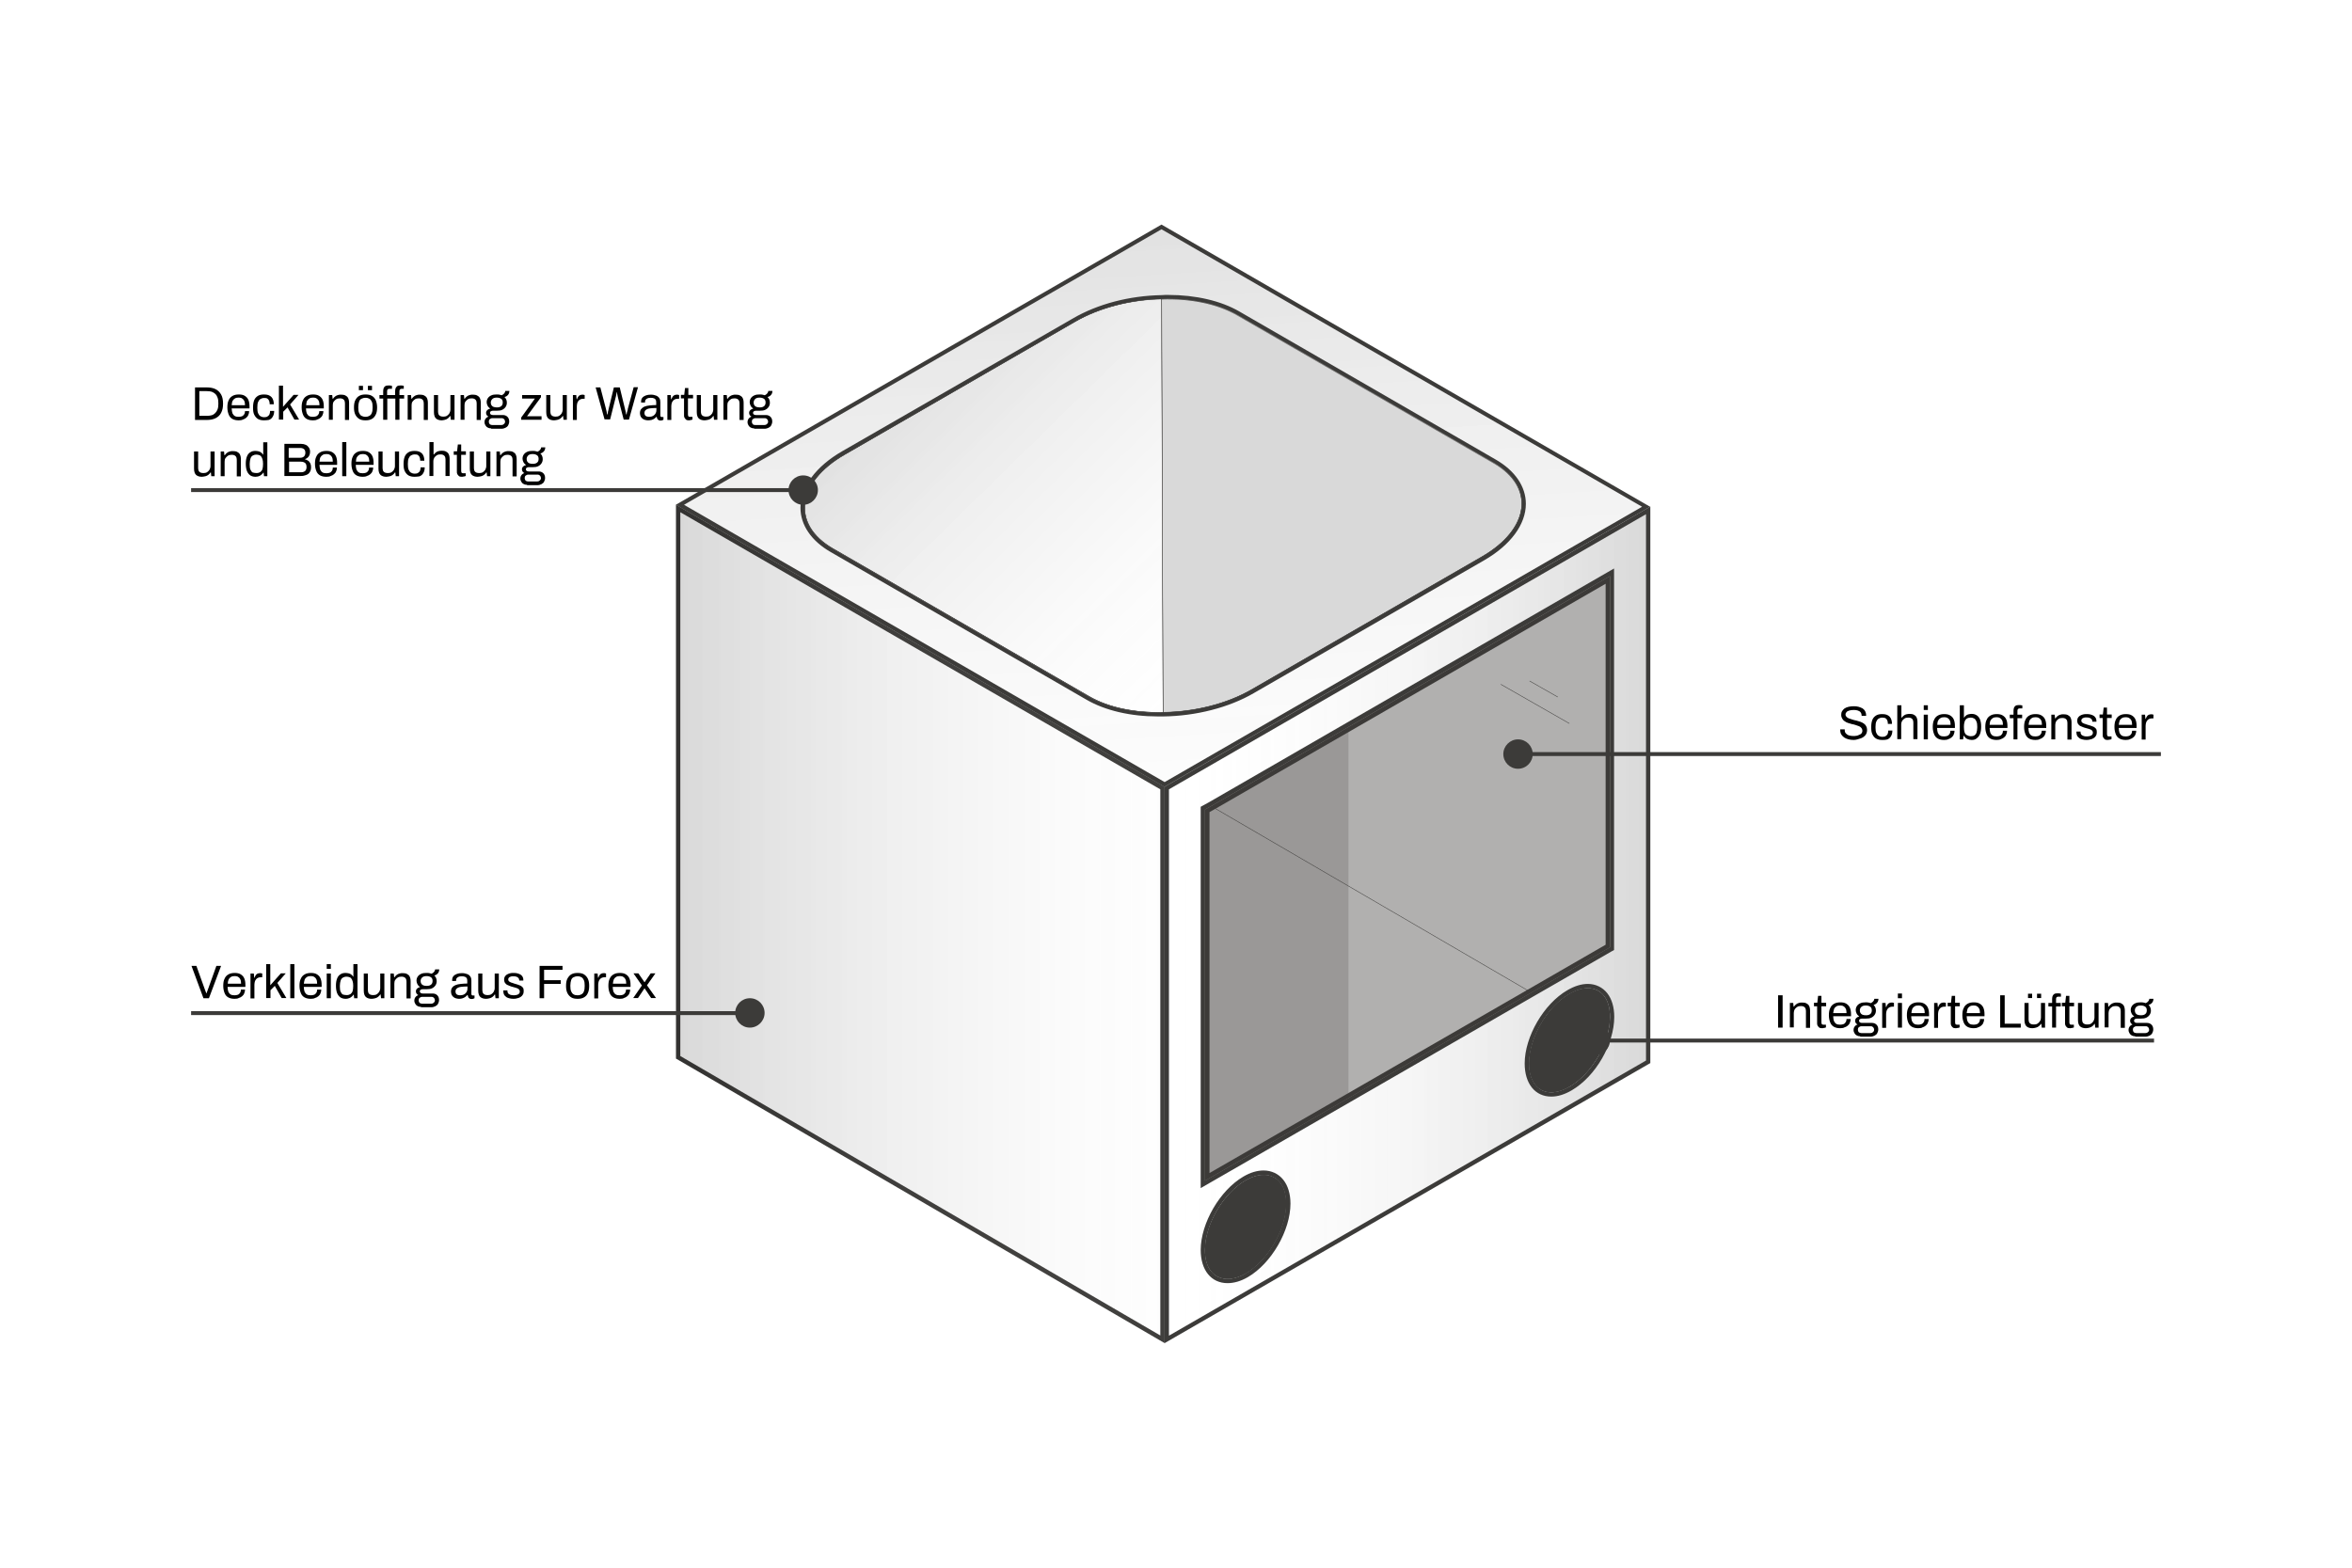 <?xml version="1.0" encoding="utf-8"?>
<!-- Generator: Adobe Illustrator 27.7.0, SVG Export Plug-In . SVG Version: 6.00 Build 0)  -->
<svg version="1.1" id="Ebene_1" xmlns="http://www.w3.org/2000/svg" xmlns:xlink="http://www.w3.org/1999/xlink" x="0px" y="0px"
	 viewBox="0 0 1200 800" style="enable-background:new 0 0 1200 800;" xml:space="preserve">
<style type="text/css">
	.st0{fill:none;stroke:#1D1D1B;stroke-width:0.232;stroke-miterlimit:10;}
	.st1{opacity:0.2;fill:#3C3B39;enable-background:new    ;}
	.st2{fill:url(#SVGID_1_);}
	.st3{fill:#3C3B39;}
	.st4{opacity:0.4;fill:#3C3B39;stroke:#3C3B39;stroke-miterlimit:10;enable-background:new    ;}
	.st5{fill:none;stroke:#3C3B39;stroke-width:0.232;stroke-linejoin:round;stroke-miterlimit:10;}
	.st6{fill:url(#SVGID_00000166663078071658358410000007870530023871000479_);}
	
		.st7{fill:url(#SVGID_00000119808979891749903340000004356206218005883273_);stroke:#3C3B39;stroke-width:0.214;stroke-miterlimit:10;}
	
		.st8{fill:url(#SVGID_00000116938241380683459810000011335576533128004765_);stroke:#3C3B39;stroke-width:0.214;stroke-miterlimit:10;}
	.st9{fill:none;stroke:#3C3B39;stroke-width:0.25;stroke-miterlimit:10;}
	.st10{fill:none;stroke:#3C3B39;stroke-width:0.232;stroke-miterlimit:10;}
	.st11{fill:url(#SVGID_00000042695320355322122760000000356521522110898332_);}
	.st12{fill:none;stroke:#3C3B39;stroke-width:2;stroke-miterlimit:10;}
</style>
<g>
</g>
<g>
	<g>
		<path class="st0" d="M470.4,295.3"/>
		<polygon class="st1" points="688,371 688,560.4 614.8,602.5 614.8,413.1 617.9,411.4 		"/>
		<g>
			
				<linearGradient id="SVGID_1_" gradientUnits="userSpaceOnUse" x1="595.262" y1="330" x2="840.862" y2="330" gradientTransform="matrix(1 0 0 -1 0 802)">
				<stop  offset="0" style="stop-color:#FFFFFF;stop-opacity:0"/>
				<stop  offset="1" style="stop-color:#000000;stop-opacity:0.15"/>
			</linearGradient>
			<path class="st2" d="M595.3,402.2l245.6-141.7v281.4L595.3,683.5V402.2z M644.8,598.5c-3.1,0-6.3,1-9.7,2.9
				c-11.7,6.8-21.3,23.2-21.3,36.6c0,9.6,4.9,15.7,12.6,15.7c3.1,0,6.4-1,9.8-2.9c11.7-6.8,21.2-23.2,21.2-36.6
				C657.3,604.6,652.4,598.5,644.8,598.5z M617.4,410.4l-3.6,2v191.9l74.8-43.1l134-77.3V292.1L617.4,410.4z M810,503.2
				c-3.1,0-6.4,1-9.9,3c-11.7,6.7-21.2,23-21.2,36.5c0,9.6,4.9,15.8,12.5,15.8c3.1,0,6.4-1,9.9-3c11.9-6.9,21.2-23,21.2-36.6
				C822.5,509.4,817.6,503.2,810,503.2z"/>
			<path class="st3" d="M839.8,262.4v278.8L596.4,681.6V402.8L839.8,262.4 M612.6,606.3l3.3-1.9l73.1-42.1l93.3-53.8l40.1-23.1
				l1.1-0.6v-1.3V294v-3.9l-3.3,1.9l-133.4,77l-70,40.4l-3.1,1.7l-1.1,0.6v1.3v189.4V606.3 M791.5,559.6c3.3,0,6.8-1.1,10.4-3.2
				c12.2-7.1,21.7-23.6,21.7-37.5c0-5-1.3-9.2-3.6-12.1c-2.4-3-5.9-4.7-9.9-4.7l0,0c-3.3,0-6.8,1.1-10.4,3.2
				c-12,6.9-21.8,23.7-21.8,37.4C777.9,553,783.2,559.6,791.5,559.6 M626.3,654.8c3.3,0,6.8-1,10.4-3.1c12-7,21.7-23.8,21.7-37.5
				c0-5-1.3-9.2-3.7-12.2s-6-4.7-10-4.7c-3.3,0-6.7,1-10.3,3.1c-12,7-21.8,23.8-21.8,37.5C612.6,648.2,618,654.8,626.3,654.8
				 M842,258.5l-247.8,143v283.9L842,542.5V258.5L842,258.5z M614.8,602.5V413.1l3.1-1.7L688,371l133.4-77v189.4l-40.1,23.1
				L688,560.3L614.8,602.5L614.8,602.5z M791.5,557.4c-6.7,0-11.3-5.4-11.3-14.7c0-13.1,9.2-29,20.6-35.5c3.3-1.9,6.5-2.9,9.3-2.9
				c6.7,0,11.3,5.3,11.3,14.6c0,13.1-9.2,29-20.6,35.6C797.4,556.4,794.2,557.4,791.5,557.4L791.5,557.4z M626.3,652.6
				c-6.8,0-11.5-5.3-11.5-14.6c0-13.1,9.3-29,20.7-35.6c3.3-1.9,6.4-2.8,9.2-2.8c6.8,0,11.4,5.3,11.4,14.6c0,13.1-9.3,29-20.6,35.6
				C632.3,651.7,629.1,652.6,626.3,652.6L626.3,652.6z"/>
		</g>
		<path class="st3" d="M644.8,599.6v2.2c5.8,0,9.2,4.6,9.2,12.4c0,12.3-8.8,27.4-19.5,33.7c-2.9,1.6-5.7,2.5-8.1,2.5
			c-5.8,0-9.3-4.6-9.3-12.4c0-12.3,8.8-27.4,19.6-33.7c2.8-1.6,5.6-2.5,8.1-2.5V599.6 M644.8,599.6c-2.8,0-5.9,0.9-9.2,2.8
			c-11.4,6.6-20.8,22.5-20.8,35.6c0,9.3,4.7,14.6,11.5,14.6c2.8,0,5.9-0.9,9.3-2.8c11.3-6.6,20.6-22.6,20.6-35.6
			C656.2,604.9,651.5,599.6,644.8,599.6L644.8,599.6z"/>
		<path class="st3" d="M819.2,297.9v184.2l-39,22.5l-93.3,53.8l-69.8,40.2V414.4l2-1.1l70.1-40.4L819.2,297.9 M821.4,294L688,371
			l-70.1,40.4l-3.1,1.7v189.4l73.1-42.1l93.3-53.8l40.1-23.1V294H821.4z"/>
		<path class="st3" d="M810,506.5L810,506.5c5.7,0,9.1,4.6,9.1,12.3c0,12.3-8.8,27.4-19.5,33.7c-2.9,1.7-5.7,2.6-8.2,2.6
			c-5.7,0-9.1-4.6-9.1-12.4c0-12.4,8.8-27.4,19.5-33.6C804.7,507.4,807.6,506.5,810,506.5 M810,504.3c-2.8,0-6,0.9-9.3,2.9
			c-11.4,6.5-20.6,22.5-20.6,35.5c0,9.3,4.6,14.7,11.3,14.7c2.8,0,5.9-0.9,9.3-2.9c11.4-6.6,20.6-22.5,20.6-35.6
			C821.4,509.7,816.8,504.3,810,504.3L810,504.3z"/>
		<polygon class="st3" points="842,258.5 594.2,401.4 594.2,401.5 		"/>
		<polygon class="st4" points="821.4,294 821.4,483.4 781.3,506.5 688,560.4 614.8,602.5 614.8,413.1 617.9,411.4 688,371 		"/>
		<path class="st3" d="M656.2,614.2c0,13.1-9.3,29-20.6,35.6c-11.4,6.5-20.8,1.2-20.8-11.8s9.3-29,20.7-35.6
			C646.9,595.9,656.2,601.1,656.2,614.2z"/>
		<path class="st3" d="M821.4,518.9c0,13.1-9.2,29-20.6,35.6c-11.4,6.6-20.6,1.3-20.6-11.8s9.2-29,20.6-35.5
			C812.2,500.6,821.4,505.8,821.4,518.9z"/>
		<line class="st5" x1="765.7" y1="349.2" x2="800.7" y2="369.2"/>
		<line class="st5" x1="780.4" y1="347.5" x2="794.8" y2="355.7"/>
		<g>
			
				<linearGradient id="SVGID_00000079462931857314075800000012525012038520444853_" gradientUnits="userSpaceOnUse" x1="580.698" y1="746.414" x2="611.471" y2="254.342" gradientTransform="matrix(1 0 0 -1 0 802)">
				<stop  offset="0" style="stop-color:#000000;stop-opacity:0.15"/>
				<stop  offset="0.228" style="stop-color:#383838;stop-opacity:0.115"/>
				<stop  offset="0.75" style="stop-color:#C4C4C4;stop-opacity:3.342335e-02"/>
				<stop  offset="0.966" style="stop-color:#FFFFFF;stop-opacity:0"/>
			</linearGradient>
			<path style="fill:url(#SVGID_00000079462931857314075800000012525012038520444853_);" d="M346.9,257.6l245.7-141.8l247.3,142.8
				L594.2,400.3L346.9,257.6z M592.6,151.6c-16.3,0.3-32.3,4.5-44.8,11.8l-117.5,67.8c-13.3,7.7-20.8,17.9-20.8,28
				c0,8.5,5.3,16.2,14.9,21.7L555,356.3c9.3,5.4,22,8.3,35.8,8.3h2.7c16.5-0.2,33.1-4.5,45.7-11.7l117.5-67.8
				c13.3-7.7,20.8-17.9,20.8-28.1c0-8.5-5.3-16.2-14.9-21.7l-130.8-75.4c-9.3-5.4-22.1-8.4-35.9-8.4
				C594.8,151.5,593.7,151.5,592.6,151.6z"/>
			<path class="st3" d="M592.6,117l245.2,141.6L594.2,399.1L349,257.6L592.6,117 M590.8,365.6c0.9,0,1.8,0,2.7,0
				c16.6-0.2,33.5-4.5,46.2-11.9L757.1,286c13.6-7.8,21.4-18.4,21.4-28.9c0-8.8-5.5-16.9-15.4-22.6L632.4,159
				c-9.4-5.5-22.4-8.5-36.4-8.5c-1.1,0-2.2,0-3.3,0.1c-16.5,0.3-32.6,4.5-45.3,11.9l-117.6,67.7c-13.6,7.8-21.4,18.4-21.4,28.9
				c0,8.8,5.5,16.9,15.4,22.6l130.6,75.4C563.9,362.6,576.8,365.6,590.8,365.6 M592.6,114.6l-247.8,143l249.3,143.9l247.8-142.9
				L592.6,114.6L592.6,114.6z M590.8,363.6c-13.2,0-25.8-2.7-35.3-8.2L424.9,280c-21.3-12.3-18.6-33.8,6-48l117.5-67.8
				c12.8-7.4,28.8-11.3,44.3-11.6c1.1,0,2.2-0.1,3.3-0.1c13.3,0,25.9,2.7,35.4,8.2l130.7,75.4c21.3,12.3,18.6,33.8-6,48l-117.5,67.8
				c-13,7.5-29.5,11.4-45.2,11.6C592.5,363.6,591.6,363.6,590.8,363.6L590.8,363.6z"/>
		</g>
		
			<linearGradient id="SVGID_00000021841561105136985570000016676651517606690707_" gradientUnits="userSpaceOnUse" x1="451.329" y1="643.248" x2="654.147" y2="436.438" gradientTransform="matrix(1 0 0 -1 0 802)">
			<stop  offset="0" style="stop-color:#000000;stop-opacity:0.15"/>
			<stop  offset="0.228" style="stop-color:#383838;stop-opacity:0.115"/>
			<stop  offset="0.75" style="stop-color:#C4C4C4;stop-opacity:3.342335e-02"/>
			<stop  offset="0.966" style="stop-color:#FFFFFF;stop-opacity:0"/>
		</linearGradient>
		
			<path style="fill:url(#SVGID_00000021841561105136985570000016676651517606690707_);stroke:#3C3B39;stroke-width:0.214;stroke-miterlimit:10;" d="
			M593.4,363.5c-14.2,0.4-27.8-2.3-37.9-8.2L424.9,280c-21.3-12.3-18.6-33.8,6-48l117.5-67.8c12.8-7.4,28.8-11.3,44.3-11.6
			L593.4,363.5z"/>
		
			<linearGradient id="SVGID_00000143608143443066616980000011239828774441671568_" gradientUnits="userSpaceOnUse" x1="745.339" y1="593.26" x2="545.956" y2="525.101" gradientTransform="matrix(1 0 0 -1 0 802)">
			<stop  offset="0.923" style="stop-color:#000000;stop-opacity:0.15"/>
			<stop  offset="0.933" style="stop-color:#383838;stop-opacity:0.115"/>
			<stop  offset="0.956" style="stop-color:#C4C4C4;stop-opacity:3.342335e-02"/>
			<stop  offset="0.966" style="stop-color:#FFFFFF;stop-opacity:0"/>
		</linearGradient>
		
			<path style="fill:url(#SVGID_00000143608143443066616980000011239828774441671568_);stroke:#3C3B39;stroke-width:0.214;stroke-miterlimit:10;" d="
			M756.1,284.2L638.6,352c-13,7.5-29.5,11.4-45.2,11.6l-0.8-210.9c14.5-0.5,28.4,2.2,38.7,8.2L762,236.3
			C783.3,248.5,780.7,270,756.1,284.2z"/>
		<polygon class="st3" points="344.9,257.6 594.2,401.5 842,258.5 594.2,401.4 		"/>
		<g>
			<g>
				<path id="XMLID_00000120526346573490562130000013140734428977152157_" class="st9" d="M756.1,284.1l-117.5,67.8
					c-13,7.5-29.5,11.4-45.2,11.6c-14.2,0.4-27.8-2.3-37.9-8.2l-130.6-75.4c-21.3-12.3-18.6-33.8,6-48l117.5-67.8
					c24.6-14.2,61.7-15.7,83-3.5L762.1,236C783.4,248.4,780.7,269.9,756.1,284.1z"/>
			</g>
		</g>
		<path class="st3" d="M347.1,261.4L592,402.8v278.7L347.1,538.9V261.4 M344.9,257.6v282.6l249.3,145.2V401.5L344.9,257.6
			L344.9,257.6z"/>
		<polygon class="st3" points="344.9,257.6 594.2,401.5 594.2,401.4 		"/>
		<path class="st10" d="M593.5,397.1"/>
		<line class="st10" x1="781.3" y1="506.5" x2="618" y2="411.4"/>
		<path class="st10" d="M842.8,542.4"/>
		<path class="st10" d="M842.8,258.3"/>
		
			<linearGradient id="SVGID_00000050653987832006544740000004146830733169035708_" gradientUnits="userSpaceOnUse" x1="344.862" y1="330.5" x2="653.824" y2="330.5" gradientTransform="matrix(1 0 0 -1 0 802)">
			<stop  offset="0" style="stop-color:#000000;stop-opacity:0.15"/>
			<stop  offset="0.228" style="stop-color:#383838;stop-opacity:0.115"/>
			<stop  offset="0.75" style="stop-color:#C4C4C4;stop-opacity:3.342335e-02"/>
			<stop  offset="0.966" style="stop-color:#FFFFFF;stop-opacity:0"/>
		</linearGradient>
		<polygon style="fill:url(#SVGID_00000050653987832006544740000004146830733169035708_);" points="344.9,540.2 344.9,257.6 
			594.2,401.5 594.2,685.4 		"/>
	</g>
	<g>
		<g>
			<line class="st12" x1="410.2" y1="250.1" x2="97.5" y2="250.1"/>
			<g>
				<path class="st3" d="M409.8,242.6c4.2,0,7.5,3.4,7.5,7.5s-3.4,7.5-7.5,7.5c-4.2,0-7.5-3.4-7.5-7.5S405.6,242.6,409.8,242.6z"/>
			</g>
		</g>
	</g>
	<g>
		<g>
			<line class="st12" x1="383" y1="517" x2="97.5" y2="517"/>
			<g>
				<path class="st3" d="M382.6,509.4c4.2,0,7.5,3.4,7.5,7.5s-3.4,7.5-7.5,7.5c-4.2,0-7.5-3.4-7.5-7.5S378.4,509.4,382.6,509.4z"/>
			</g>
		</g>
	</g>
	<g>
		<g>
			<path d="M103.8,509.4l-6.1-16.5h2.5l4.2,11.7c0.1,0.2,0.2,0.5,0.3,0.8c0.1,0.3,0.2,0.6,0.3,0.8c0.1,0.3,0.2,0.5,0.3,0.7h0.1
				c0.1-0.2,0.1-0.4,0.2-0.7c0.1-0.3,0.2-0.5,0.3-0.8c0.1-0.3,0.2-0.5,0.3-0.8l4.2-11.7h2.4l-6.2,16.5H103.8z"/>
			<path d="M119.7,509.7c-1.2,0-2.3-0.2-3.2-0.7c-0.9-0.5-1.5-1.2-1.9-2.2c-0.4-1-0.7-2.2-0.7-3.7c0-1.5,0.2-2.8,0.7-3.7
				c0.4-1,1.1-1.7,2-2.2c0.9-0.5,1.9-0.7,3.2-0.7c1.2,0,2.2,0.2,3,0.7c0.8,0.5,1.4,1.1,1.8,2c0.4,0.9,0.6,2,0.6,3.4v1h-9.1
				c0,1,0.2,1.8,0.4,2.5c0.3,0.6,0.7,1.1,1.2,1.4s1.2,0.4,2,0.4c0.5,0,1-0.1,1.4-0.2c0.4-0.1,0.8-0.3,1-0.6c0.3-0.3,0.5-0.6,0.6-0.9
				c0.1-0.4,0.2-0.7,0.2-1.2h2.1c0,0.7-0.1,1.3-0.4,1.9c-0.2,0.6-0.6,1.1-1.1,1.5c-0.5,0.4-1,0.7-1.7,0.9
				C121.3,509.6,120.6,509.7,119.7,509.7z M116.2,502h6.8c0-0.7-0.1-1.3-0.2-1.8c-0.2-0.5-0.4-0.9-0.7-1.2c-0.3-0.3-0.6-0.5-1-0.7
				c-0.4-0.1-0.8-0.2-1.3-0.2c-0.7,0-1.4,0.1-1.9,0.4c-0.5,0.3-0.9,0.7-1.2,1.2C116.4,500.4,116.2,501.2,116.2,502z"/>
			<path d="M127.8,509.4v-12.6h1.7l0.2,2.1h0.2c0.1-0.4,0.3-0.8,0.5-1.1c0.2-0.4,0.5-0.7,0.9-0.9c0.4-0.2,0.9-0.3,1.4-0.3
				c0.2,0,0.5,0,0.7,0.1c0.2,0,0.3,0.1,0.4,0.1v1.9h-0.8c-0.5,0-1,0.1-1.4,0.3s-0.7,0.4-1,0.8c-0.3,0.3-0.4,0.7-0.6,1.2
				c-0.1,0.5-0.2,1-0.2,1.5v7H127.8z"/>
			<path d="M135.8,509.4V492h2.1v10.8l5.4-6.1h2.5l-4.3,4.9l4.6,7.7h-2.4l-3.5-6.2l-2.2,2.2v4H135.8z"/>
			<path d="M148.1,509.4V492h2.1v17.4H148.1z"/>
			<path d="M158.6,509.7c-1.2,0-2.3-0.2-3.2-0.7c-0.9-0.5-1.5-1.2-1.9-2.2c-0.4-1-0.7-2.2-0.7-3.7c0-1.5,0.2-2.8,0.7-3.7
				c0.4-1,1.1-1.7,2-2.2c0.9-0.5,1.9-0.7,3.2-0.7c1.2,0,2.2,0.2,3,0.7c0.8,0.5,1.4,1.1,1.8,2c0.4,0.9,0.6,2,0.6,3.4v1H155
				c0,1,0.2,1.8,0.4,2.5c0.3,0.6,0.7,1.1,1.2,1.4s1.2,0.4,2,0.4c0.5,0,1-0.1,1.4-0.2c0.4-0.1,0.8-0.3,1-0.6c0.3-0.3,0.5-0.6,0.6-0.9
				c0.1-0.4,0.2-0.7,0.2-1.2h2.1c0,0.7-0.1,1.3-0.4,1.9c-0.2,0.6-0.6,1.1-1.1,1.5c-0.5,0.4-1,0.7-1.7,0.9
				C160.2,509.6,159.4,509.7,158.6,509.7z M155,502h6.8c0-0.7-0.1-1.3-0.2-1.8c-0.2-0.5-0.4-0.9-0.7-1.2c-0.3-0.3-0.6-0.5-1-0.7
				c-0.4-0.1-0.8-0.2-1.3-0.2c-0.7,0-1.4,0.1-1.9,0.4c-0.5,0.3-0.9,0.7-1.2,1.2C155.3,500.4,155.1,501.2,155,502z"/>
			<path d="M166.7,494.4V492h2.1v2.4H166.7z M166.7,509.4v-12.6h2.1v12.6H166.7z"/>
			<path d="M176.4,509.7c-1,0-1.9-0.2-2.7-0.7c-0.7-0.5-1.3-1.2-1.7-2.2c-0.4-1-0.6-2.3-0.6-3.8c0-1.5,0.2-2.7,0.6-3.7
				c0.4-1,1-1.7,1.7-2.1c0.7-0.5,1.6-0.7,2.6-0.7c0.6,0,1.1,0.1,1.6,0.2c0.5,0.1,0.9,0.3,1.3,0.6c0.4,0.3,0.7,0.6,1,1.1h0.1V492h2.1
				v17.4h-1.7l-0.2-1.8h-0.2c-0.4,0.7-1,1.2-1.7,1.6C177.9,509.5,177.2,509.7,176.4,509.7z M176.9,507.8c0.8,0,1.4-0.2,1.9-0.5
				c0.5-0.4,0.9-0.9,1.1-1.5c0.2-0.7,0.3-1.5,0.3-2.5v-0.4c0-0.9-0.1-1.6-0.3-2.2c-0.2-0.6-0.4-1.1-0.7-1.4
				c-0.3-0.4-0.7-0.6-1.1-0.7c-0.4-0.1-0.8-0.2-1.3-0.2c-0.8,0-1.4,0.2-1.9,0.5c-0.5,0.3-0.9,0.8-1.1,1.5c-0.2,0.7-0.4,1.5-0.4,2.6
				v0.5c0,1.1,0.1,2,0.4,2.6s0.6,1.1,1.1,1.4C175.6,507.7,176.2,507.8,176.9,507.8z"/>
			<path d="M189.6,509.7c-1.2,0-2.2-0.3-2.9-0.9c-0.7-0.6-1.1-1.7-1.1-3.3v-8.7h2.1v8.4c0,0.5,0.1,1,0.2,1.3s0.3,0.6,0.6,0.8
				c0.2,0.2,0.5,0.3,0.9,0.4c0.3,0.1,0.7,0.1,1.1,0.1c0.6,0,1.2-0.1,1.7-0.4c0.5-0.3,0.9-0.7,1.3-1.3c0.3-0.6,0.5-1.2,0.5-1.9v-7.4
				h2.1v12.6h-1.7l-0.2-1.9h-0.2c-0.3,0.5-0.7,0.9-1.1,1.2c-0.4,0.3-0.9,0.6-1.4,0.7C190.7,509.6,190.2,509.7,189.6,509.7z"/>
			<path d="M199.2,509.4v-12.6h1.7l0.2,1.9h0.2c0.3-0.5,0.7-0.9,1.1-1.2c0.4-0.3,0.9-0.6,1.4-0.7c0.5-0.2,1.1-0.2,1.7-0.2
				c0.8,0,1.5,0.1,2.1,0.4c0.6,0.3,1.1,0.7,1.4,1.3c0.3,0.6,0.5,1.4,0.5,2.5v8.7h-2.1V501c0-0.5-0.1-1-0.2-1.3
				c-0.1-0.3-0.3-0.6-0.6-0.8c-0.2-0.2-0.5-0.3-0.8-0.4c-0.3-0.1-0.7-0.1-1.1-0.1c-0.6,0-1.2,0.1-1.7,0.4c-0.5,0.3-0.9,0.7-1.3,1.2
				s-0.5,1.2-0.5,1.9v7.4H199.2z"/>
			<path d="M214.8,513.8c-0.6,0-1.2-0.1-1.7-0.4c-0.5-0.2-0.9-0.6-1.2-1.1c-0.3-0.5-0.5-1-0.5-1.7c0-0.7,0.2-1.3,0.6-1.8
				c0.4-0.5,0.9-0.8,1.4-1c-0.4-0.2-0.7-0.5-0.9-0.8c-0.2-0.3-0.3-0.7-0.3-1.1c0-0.6,0.2-1,0.6-1.4c0.4-0.4,0.9-0.6,1.5-0.8
				c-0.5-0.4-1-0.8-1.3-1.4s-0.5-1.2-0.5-1.8c0-0.8,0.2-1.5,0.6-2.1c0.4-0.6,1-1.1,1.7-1.4c0.8-0.4,1.7-0.5,2.8-0.5
				c0.5,0,1,0,1.4,0.1c0.4,0.1,0.8,0.2,1.2,0.3c0.6-0.3,1-0.6,1.3-1c0.3-0.4,0.5-0.8,0.5-1.2h2.1c0,0.5-0.1,0.9-0.3,1.4
				c-0.2,0.4-0.5,0.8-0.9,1.1c-0.4,0.3-0.8,0.5-1.3,0.6c0.4,0.4,0.7,0.8,0.9,1.3c0.2,0.5,0.3,1,0.3,1.6c0,0.8-0.2,1.5-0.6,2.1
				c-0.4,0.6-0.9,1.1-1.7,1.5c-0.8,0.4-1.7,0.5-2.8,0.5h-2c-0.4,0-0.8,0.1-1.1,0.3s-0.4,0.4-0.4,0.8c0,0.3,0.1,0.6,0.4,0.8
				c0.3,0.2,0.6,0.3,1.1,0.3h5.1c0.9,0,1.7,0.3,2.3,0.9c0.6,0.6,0.9,1.4,0.9,2.4c0,0.7-0.2,1.3-0.5,1.9c-0.3,0.6-0.8,1-1.4,1.3
				c-0.6,0.3-1.3,0.5-2.1,0.5H214.8z M215.4,512.2h4.5c0.4,0,0.7-0.1,1-0.2c0.3-0.2,0.5-0.4,0.7-0.6c0.2-0.3,0.3-0.6,0.3-0.9
				c0-0.5-0.2-1-0.5-1.3c-0.3-0.3-0.7-0.5-1.2-0.5h-4.8c-0.5,0-0.9,0.2-1.3,0.5c-0.4,0.3-0.5,0.8-0.5,1.3c0,0.5,0.2,1,0.5,1.3
				C214.5,512,214.9,512.2,215.4,512.2z M217.7,503.1c1,0,1.8-0.2,2.3-0.7c0.5-0.4,0.7-1.1,0.7-1.8c0-0.8-0.2-1.4-0.7-1.8
				c-0.5-0.4-1.3-0.7-2.3-0.7s-1.8,0.2-2.3,0.7c-0.5,0.4-0.8,1.1-0.8,1.8c0,0.5,0.1,0.9,0.3,1.3c0.2,0.4,0.6,0.7,1,0.9
				S217,503.1,217.7,503.1z"/>
			<path d="M234.2,509.7c-0.5,0-0.9-0.1-1.4-0.2c-0.5-0.1-0.9-0.3-1.3-0.6c-0.4-0.3-0.7-0.6-1-1.1c-0.2-0.5-0.4-1-0.4-1.7
				c0-0.9,0.2-1.6,0.6-2.1c0.4-0.6,1-1,1.7-1.3c0.7-0.3,1.6-0.5,2.7-0.6s2.1-0.2,3.3-0.2v-1.4c0-0.5-0.1-0.9-0.2-1.2
				c-0.2-0.3-0.4-0.6-0.9-0.8c-0.4-0.2-1-0.3-1.7-0.3c-0.7,0-1.3,0.1-1.7,0.3c-0.4,0.2-0.7,0.4-0.9,0.7s-0.3,0.6-0.3,1v0.4h-2
				c0-0.1,0-0.2,0-0.2s0-0.2,0-0.3c0-0.8,0.2-1.4,0.6-1.9c0.4-0.5,1-0.9,1.8-1.2c0.8-0.3,1.6-0.4,2.6-0.4c1.1,0,1.9,0.2,2.7,0.5
				s1.2,0.7,1.6,1.3c0.4,0.6,0.5,1.2,0.5,2v6.8c0,0.3,0.1,0.5,0.2,0.6s0.3,0.2,0.5,0.2h0.9v1.4c-0.2,0.1-0.5,0.2-0.7,0.3
				c-0.3,0.1-0.6,0.1-0.9,0.1c-0.4,0-0.8-0.1-1-0.3c-0.3-0.2-0.5-0.4-0.6-0.7c-0.1-0.3-0.2-0.6-0.3-1h-0.2c-0.3,0.4-0.7,0.7-1.1,1
				c-0.4,0.3-0.9,0.5-1.5,0.7C235.4,509.6,234.9,509.7,234.2,509.7z M234.7,507.9c0.5,0,1-0.1,1.5-0.2c0.5-0.2,0.9-0.4,1.2-0.7
				c0.4-0.3,0.6-0.7,0.8-1.1s0.3-0.9,0.3-1.4v-1.1c-1.3,0-2.4,0.1-3.3,0.2c-0.9,0.1-1.6,0.4-2.1,0.8c-0.5,0.4-0.7,0.9-0.7,1.6
				c0,0.4,0.1,0.8,0.3,1.1c0.2,0.3,0.5,0.5,0.8,0.6C233.9,507.8,234.3,507.9,234.7,507.9z"/>
			<path d="M248,509.7c-1.2,0-2.2-0.3-2.9-0.9c-0.7-0.6-1.1-1.7-1.1-3.3v-8.7h2.1v8.4c0,0.5,0.1,1,0.2,1.3s0.3,0.6,0.6,0.8
				c0.2,0.2,0.5,0.3,0.9,0.4c0.3,0.1,0.7,0.1,1.1,0.1c0.6,0,1.2-0.1,1.7-0.4c0.5-0.3,0.9-0.7,1.3-1.3c0.3-0.6,0.5-1.2,0.5-1.9v-7.4
				h2.1v12.6h-1.7l-0.2-1.9h-0.2c-0.3,0.5-0.7,0.9-1.1,1.2c-0.4,0.3-0.9,0.6-1.4,0.7C249.2,509.6,248.6,509.7,248,509.7z"/>
			<path d="M262,509.7c-0.9,0-1.6-0.1-2.3-0.3c-0.7-0.2-1.2-0.4-1.6-0.8c-0.4-0.3-0.8-0.7-1-1.2s-0.3-1-0.3-1.6c0-0.1,0-0.2,0-0.2
				c0-0.1,0-0.1,0-0.2h2.1c0,0.1,0,0.1,0,0.2s0,0.1,0,0.1c0,0.6,0.2,1,0.4,1.3c0.3,0.3,0.7,0.5,1.2,0.7c0.5,0.1,1,0.2,1.7,0.2
				c0.5,0,1-0.1,1.5-0.2c0.4-0.1,0.8-0.3,1.1-0.6c0.3-0.3,0.4-0.6,0.4-1.1c0-0.5-0.2-0.9-0.5-1.2c-0.3-0.3-0.8-0.5-1.4-0.7
				s-1.1-0.3-1.8-0.5c-0.5-0.1-1-0.3-1.5-0.5c-0.5-0.2-1-0.4-1.4-0.6c-0.4-0.3-0.7-0.6-1-1c-0.2-0.4-0.4-0.9-0.4-1.5
				c0-0.6,0.1-1.1,0.3-1.5c0.2-0.4,0.6-0.8,1-1.1c0.4-0.3,1-0.5,1.6-0.7c0.6-0.2,1.3-0.2,2.1-0.2c0.8,0,1.5,0.1,2.1,0.3
				s1.1,0.4,1.5,0.7s0.7,0.7,0.9,1.1c0.2,0.4,0.3,0.8,0.3,1.3c0,0.1,0,0.2,0,0.3s0,0.2,0,0.2h-2.1v-0.3c0-0.3-0.1-0.6-0.3-0.9
				c-0.2-0.3-0.5-0.5-0.9-0.7c-0.4-0.2-1-0.3-1.7-0.3c-0.5,0-0.9,0-1.2,0.1s-0.6,0.2-0.8,0.3c-0.2,0.2-0.4,0.3-0.5,0.5
				s-0.2,0.4-0.2,0.7c0,0.4,0.1,0.7,0.4,1c0.3,0.2,0.6,0.4,1.1,0.6c0.5,0.1,0.9,0.3,1.5,0.5c0.6,0.2,1.1,0.3,1.7,0.5
				s1.1,0.4,1.6,0.6c0.5,0.3,0.9,0.6,1.2,1c0.3,0.4,0.4,1,0.4,1.7c0,0.7-0.1,1.3-0.4,1.8c-0.3,0.5-0.6,0.9-1.1,1.2
				c-0.5,0.3-1,0.6-1.7,0.7C263.5,509.6,262.8,509.7,262,509.7z"/>
			<path d="M275.3,509.4v-16.5h11.7v2h-9.4v5.3h8.5v1.9h-8.5v7.3H275.3z"/>
			<path d="M294.7,509.7c-1.3,0-2.4-0.2-3.2-0.7s-1.5-1.2-2-2.2c-0.5-1-0.7-2.2-0.7-3.7c0-1.5,0.2-2.8,0.7-3.7s1.1-1.7,2-2.2
				s1.9-0.7,3.2-0.7s2.4,0.2,3.2,0.7s1.5,1.2,2,2.2s0.7,2.2,0.7,3.7c0,1.5-0.2,2.7-0.7,3.7c-0.4,1-1.1,1.7-2,2.2
				S296,509.7,294.7,509.7z M294.7,507.9c0.8,0,1.5-0.2,2-0.5c0.5-0.3,1-0.8,1.2-1.5c0.3-0.7,0.4-1.5,0.4-2.6v-0.5
				c0-1.1-0.1-1.9-0.4-2.6c-0.3-0.7-0.7-1.2-1.2-1.5s-1.2-0.5-2-0.5s-1.5,0.2-2.1,0.5c-0.6,0.3-1,0.8-1.2,1.5s-0.4,1.5-0.4,2.6v0.5
				c0,1,0.1,1.9,0.4,2.6c0.3,0.7,0.7,1.2,1.2,1.5C293.2,507.8,293.9,507.9,294.7,507.9z"/>
			<path d="M303.2,509.4v-12.6h1.7l0.2,2.1h0.2c0.1-0.4,0.3-0.8,0.5-1.1c0.2-0.4,0.5-0.7,0.9-0.9c0.4-0.2,0.9-0.3,1.4-0.3
				c0.2,0,0.5,0,0.7,0.1c0.2,0,0.3,0.1,0.4,0.1v1.9h-0.8c-0.5,0-1,0.1-1.4,0.3s-0.7,0.4-1,0.8c-0.3,0.3-0.4,0.7-0.6,1.2
				c-0.1,0.5-0.2,1-0.2,1.5v7H303.2z"/>
			<path d="M316.2,509.7c-1.2,0-2.3-0.2-3.2-0.7c-0.9-0.5-1.5-1.2-1.9-2.2c-0.4-1-0.7-2.2-0.7-3.7c0-1.5,0.2-2.8,0.7-3.7
				c0.4-1,1.1-1.7,2-2.2c0.9-0.5,1.9-0.7,3.2-0.7c1.2,0,2.2,0.2,3,0.7c0.8,0.5,1.4,1.1,1.8,2c0.4,0.9,0.6,2,0.6,3.4v1h-9.1
				c0,1,0.2,1.8,0.4,2.5c0.3,0.6,0.7,1.1,1.2,1.4s1.2,0.4,2,0.4c0.5,0,1-0.1,1.4-0.2c0.4-0.1,0.8-0.3,1-0.6c0.3-0.3,0.5-0.6,0.6-0.9
				c0.1-0.4,0.2-0.7,0.2-1.2h2.1c0,0.7-0.1,1.3-0.4,1.9c-0.2,0.6-0.6,1.1-1.1,1.5c-0.5,0.4-1,0.7-1.7,0.9
				C317.9,509.6,317.1,509.7,316.2,509.7z M312.7,502h6.8c0-0.7-0.1-1.3-0.2-1.8c-0.2-0.5-0.4-0.9-0.7-1.2c-0.3-0.3-0.6-0.5-1-0.7
				c-0.4-0.1-0.8-0.2-1.3-0.2c-0.7,0-1.4,0.1-1.9,0.4c-0.5,0.3-0.9,0.7-1.2,1.2C312.9,500.4,312.8,501.2,312.7,502z"/>
			<path d="M323,509.4l4.5-6.5l-4.3-6.2h2.5l3.1,4.5h0.1l3.1-4.5h2.4l-4.3,6.1l4.6,6.5h-2.5l-3.3-4.9h-0.1l-3.3,4.9H323z"/>
		</g>
	</g>
	<g>
		<g>
			<line class="st12" x1="1099" y1="531" x2="813.5" y2="531"/>
			<g>
				<path class="st3" d="M821.4,530.9c0,4.1-3.3,7.5-7.5,7.5c-4.1,0-7.5-3.4-7.5-7.5s3.3-7.5,7.5-7.5
					C818.1,523.4,821.4,526.8,821.4,530.9z"/>
			</g>
		</g>
	</g>
	<g>
		<g>
			<path d="M907.2,524.4v-16.5h2.3v16.5H907.2z"/>
			<path d="M913.2,524.4v-12.6h1.7l0.2,1.9h0.2c0.3-0.5,0.7-0.9,1.1-1.2c0.4-0.3,0.9-0.6,1.4-0.7c0.5-0.2,1.1-0.2,1.7-0.2
				c0.8,0,1.5,0.1,2.1,0.4c0.6,0.3,1.1,0.7,1.4,1.3c0.3,0.6,0.5,1.4,0.5,2.5v8.7h-2.1V516c0-0.5-0.1-1-0.2-1.3
				c-0.1-0.3-0.3-0.6-0.6-0.8c-0.2-0.2-0.5-0.3-0.8-0.4c-0.3-0.1-0.7-0.1-1.1-0.1c-0.6,0-1.2,0.1-1.7,0.4s-0.9,0.7-1.3,1.2
				c-0.3,0.5-0.5,1.2-0.5,1.9v7.4H913.2z"/>
			<path d="M929.6,524.7c-0.7,0-1.2-0.1-1.5-0.4s-0.6-0.6-0.8-1s-0.2-0.8-0.2-1.3v-8.5h-1.6v-1.8h1.7l0.4-3.5h1.7v3.5h2.4v1.8h-2.4
				v8.2c0,0.4,0.1,0.7,0.2,0.9c0.1,0.2,0.4,0.3,0.8,0.3h1.3v1.4c-0.2,0.1-0.4,0.1-0.6,0.2c-0.2,0-0.5,0.1-0.7,0.1
				C930.1,524.7,929.9,524.7,929.6,524.7z"/>
			<path d="M938.9,524.7c-1.2,0-2.3-0.2-3.2-0.7s-1.5-1.2-1.9-2.2c-0.4-1-0.7-2.2-0.7-3.7c0-1.5,0.2-2.8,0.7-3.7
				c0.4-1,1.1-1.7,2-2.2c0.9-0.5,1.9-0.7,3.2-0.7c1.2,0,2.2,0.2,3,0.7c0.8,0.5,1.4,1.1,1.8,2c0.4,0.9,0.6,2,0.6,3.4v1h-9.1
				c0,1,0.2,1.8,0.4,2.5c0.3,0.6,0.7,1.1,1.2,1.4c0.5,0.3,1.2,0.4,2,0.4c0.5,0,1-0.1,1.4-0.2c0.4-0.1,0.8-0.3,1-0.6s0.5-0.6,0.6-0.9
				c0.1-0.4,0.2-0.7,0.2-1.2h2.1c0,0.7-0.1,1.3-0.4,1.9c-0.2,0.6-0.6,1.1-1.1,1.5c-0.5,0.4-1,0.7-1.7,0.9
				C940.5,524.6,939.7,524.7,938.9,524.7z M935.3,517h6.8c0-0.7-0.1-1.3-0.2-1.8c-0.2-0.5-0.4-0.9-0.7-1.2s-0.6-0.5-1-0.7
				c-0.4-0.1-0.8-0.2-1.3-0.2c-0.7,0-1.4,0.1-1.9,0.4c-0.5,0.3-0.9,0.7-1.2,1.2C935.6,515.4,935.4,516.2,935.3,517z"/>
			<path d="M949.1,528.8c-0.6,0-1.2-0.1-1.7-0.4c-0.5-0.2-0.9-0.6-1.2-1.1s-0.5-1-0.5-1.7c0-0.7,0.2-1.3,0.6-1.8
				c0.4-0.5,0.9-0.8,1.4-1c-0.4-0.2-0.7-0.5-0.9-0.8c-0.2-0.3-0.3-0.7-0.3-1.1c0-0.6,0.2-1,0.6-1.4s0.9-0.6,1.5-0.8
				c-0.5-0.4-1-0.8-1.3-1.4c-0.3-0.6-0.5-1.2-0.5-1.8c0-0.8,0.2-1.5,0.6-2.1c0.4-0.6,1-1.1,1.7-1.4c0.8-0.4,1.7-0.5,2.8-0.5
				c0.5,0,1,0,1.4,0.1c0.4,0.1,0.8,0.2,1.2,0.3c0.6-0.3,1-0.6,1.3-1c0.3-0.4,0.5-0.8,0.5-1.2h2.1c0,0.5-0.1,0.9-0.3,1.4
				c-0.2,0.4-0.5,0.8-0.9,1.1c-0.4,0.3-0.8,0.5-1.3,0.6c0.4,0.4,0.7,0.8,0.9,1.3c0.2,0.5,0.3,1,0.3,1.6c0,0.8-0.2,1.5-0.6,2.1
				c-0.4,0.6-0.9,1.1-1.7,1.5c-0.8,0.4-1.7,0.5-2.8,0.5h-2c-0.4,0-0.8,0.1-1.1,0.3c-0.3,0.2-0.4,0.4-0.4,0.8c0,0.3,0.1,0.6,0.4,0.8
				c0.3,0.2,0.6,0.3,1.1,0.3h5.1c0.9,0,1.7,0.3,2.3,0.9c0.6,0.6,0.9,1.4,0.9,2.4c0,0.7-0.2,1.3-0.5,1.9c-0.3,0.6-0.8,1-1.4,1.3
				c-0.6,0.3-1.3,0.5-2.1,0.5H949.1z M949.7,527.2h4.5c0.4,0,0.7-0.1,1-0.2c0.3-0.2,0.5-0.4,0.7-0.6c0.2-0.3,0.3-0.6,0.3-0.9
				c0-0.5-0.2-1-0.5-1.3c-0.3-0.3-0.7-0.5-1.2-0.5h-4.8c-0.5,0-0.9,0.2-1.3,0.5c-0.4,0.3-0.5,0.8-0.5,1.3c0,0.5,0.2,1,0.5,1.3
				C948.8,527,949.2,527.2,949.7,527.2z M952,518.1c1,0,1.8-0.2,2.3-0.7c0.5-0.4,0.7-1.1,0.7-1.8c0-0.8-0.2-1.4-0.7-1.8
				c-0.5-0.4-1.3-0.7-2.3-0.7c-1,0-1.8,0.2-2.3,0.7c-0.5,0.4-0.8,1.1-0.8,1.8c0,0.5,0.1,0.9,0.3,1.3c0.2,0.4,0.6,0.7,1,0.9
				C950.7,518,951.3,518.1,952,518.1z"/>
			<path d="M960.3,524.4v-12.6h1.7l0.2,2.1h0.2c0.1-0.4,0.3-0.8,0.5-1.1c0.2-0.4,0.5-0.7,0.9-0.9c0.4-0.2,0.9-0.3,1.4-0.3
				c0.2,0,0.5,0,0.7,0.1c0.2,0,0.3,0.1,0.4,0.1v1.9h-0.8c-0.5,0-1,0.1-1.4,0.3c-0.4,0.2-0.7,0.4-1,0.8c-0.3,0.3-0.4,0.7-0.6,1.2
				c-0.1,0.5-0.2,1-0.2,1.5v7H960.3z"/>
			<path d="M968.3,509.4V507h2.1v2.4H968.3z M968.3,524.4v-12.6h2.1v12.6H968.3z"/>
			<path d="M978.7,524.7c-1.2,0-2.3-0.2-3.2-0.7s-1.5-1.2-1.9-2.2c-0.4-1-0.7-2.2-0.7-3.7c0-1.5,0.2-2.8,0.7-3.7
				c0.4-1,1.1-1.7,2-2.2c0.9-0.5,1.9-0.7,3.2-0.7c1.2,0,2.2,0.2,3,0.7c0.8,0.5,1.4,1.1,1.8,2c0.4,0.9,0.6,2,0.6,3.4v1h-9.1
				c0,1,0.2,1.8,0.4,2.5c0.3,0.6,0.7,1.1,1.2,1.4c0.5,0.3,1.2,0.4,2,0.4c0.5,0,1-0.1,1.4-0.2c0.4-0.1,0.8-0.3,1-0.6s0.5-0.6,0.6-0.9
				c0.1-0.4,0.2-0.7,0.2-1.2h2.1c0,0.7-0.1,1.3-0.4,1.9c-0.2,0.6-0.6,1.1-1.1,1.5c-0.5,0.4-1,0.7-1.7,0.9
				C980.4,524.6,979.6,524.7,978.7,524.7z M975.2,517h6.8c0-0.7-0.1-1.3-0.2-1.8c-0.2-0.5-0.4-0.9-0.7-1.2s-0.6-0.5-1-0.7
				c-0.4-0.1-0.8-0.2-1.3-0.2c-0.7,0-1.4,0.1-1.9,0.4c-0.5,0.3-0.9,0.7-1.2,1.2C975.4,515.4,975.3,516.2,975.2,517z"/>
			<path d="M986.8,524.4v-12.6h1.7l0.2,2.1h0.2c0.1-0.4,0.3-0.8,0.5-1.1c0.2-0.4,0.5-0.7,0.9-0.9c0.4-0.2,0.9-0.3,1.4-0.3
				c0.2,0,0.5,0,0.7,0.1c0.2,0,0.3,0.1,0.4,0.1v1.9h-0.8c-0.5,0-1,0.1-1.4,0.3c-0.4,0.2-0.7,0.4-1,0.8c-0.3,0.3-0.4,0.7-0.6,1.2
				c-0.1,0.5-0.2,1-0.2,1.5v7H986.8z"/>
			<path d="M997.8,524.7c-0.7,0-1.2-0.1-1.5-0.4s-0.6-0.6-0.8-1c-0.2-0.4-0.2-0.8-0.2-1.3v-8.5h-1.6v-1.8h1.7l0.4-3.5h1.7v3.5h2.4
				v1.8h-2.4v8.2c0,0.4,0.1,0.7,0.2,0.9c0.1,0.2,0.4,0.3,0.8,0.3h1.3v1.4c-0.2,0.1-0.4,0.1-0.6,0.2c-0.2,0-0.5,0.1-0.7,0.1
				C998.2,524.7,998,524.7,997.8,524.7z"/>
			<path d="M1007,524.7c-1.2,0-2.3-0.2-3.2-0.7c-0.9-0.5-1.5-1.2-1.9-2.2c-0.4-1-0.7-2.2-0.7-3.7c0-1.5,0.2-2.8,0.7-3.7
				c0.4-1,1.1-1.7,2-2.2s1.9-0.7,3.2-0.7c1.2,0,2.2,0.2,3,0.7s1.4,1.1,1.8,2c0.4,0.9,0.6,2,0.6,3.4v1h-9.1c0,1,0.2,1.8,0.4,2.5
				c0.3,0.6,0.7,1.1,1.2,1.4c0.5,0.3,1.2,0.4,2,0.4c0.5,0,1-0.1,1.4-0.2c0.4-0.1,0.8-0.3,1-0.6c0.3-0.3,0.5-0.6,0.6-0.9
				c0.1-0.4,0.2-0.7,0.2-1.2h2.1c0,0.7-0.1,1.3-0.4,1.9c-0.2,0.6-0.6,1.1-1.1,1.5c-0.5,0.4-1,0.7-1.7,0.9
				C1008.6,524.6,1007.8,524.7,1007,524.7z M1003.4,517h6.8c0-0.7-0.1-1.3-0.2-1.8c-0.2-0.5-0.4-0.9-0.7-1.2c-0.3-0.3-0.6-0.5-1-0.7
				c-0.4-0.1-0.8-0.2-1.3-0.2c-0.7,0-1.4,0.1-1.9,0.4c-0.5,0.3-0.9,0.7-1.2,1.2C1003.7,515.4,1003.5,516.2,1003.4,517z"/>
			<path d="M1020.5,524.4v-16.5h2.3v14.5h8.2v2H1020.5z"/>
			<path d="M1036.9,524.7c-1.2,0-2.2-0.3-2.9-0.9c-0.7-0.6-1.1-1.7-1.1-3.3v-8.7h2.1v8.4c0,0.5,0.1,1,0.2,1.3s0.3,0.6,0.6,0.8
				c0.2,0.2,0.5,0.3,0.9,0.4s0.7,0.1,1.1,0.1c0.6,0,1.2-0.1,1.7-0.4s0.9-0.7,1.3-1.3s0.5-1.2,0.5-1.9v-7.4h2.1v12.6h-1.7l-0.2-1.9
				h-0.2c-0.3,0.5-0.7,0.9-1.1,1.2c-0.4,0.3-0.9,0.6-1.4,0.7C1038,524.6,1037.5,524.7,1036.9,524.7z M1034.7,509.3v-2.2h2.1v2.2
				H1034.7z M1039.3,509.3v-2.2h2.1v2.2H1039.3z"/>
			<path d="M1047,524.4v-10.8h-1.9v-1.8h1.9v-2c0-0.5,0.1-1,0.2-1.4c0.1-0.4,0.4-0.8,0.8-1.1c0.4-0.3,1-0.4,1.7-0.4
				c0.2,0,0.4,0,0.7,0c0.2,0,0.4,0.1,0.6,0.1s0.4,0.1,0.5,0.1v1.5h-1.3c-0.4,0-0.7,0.1-0.9,0.3c-0.2,0.2-0.3,0.5-0.3,0.9v2h2.4v1.8
				h-2.4v10.8H1047z"/>
			<path d="M1056.1,524.7c-0.7,0-1.2-0.1-1.5-0.4s-0.6-0.6-0.8-1c-0.2-0.4-0.2-0.8-0.2-1.3v-8.5h-1.6v-1.8h1.7l0.4-3.5h1.7v3.5h2.4
				v1.8h-2.4v8.2c0,0.4,0.1,0.7,0.2,0.9c0.1,0.2,0.4,0.3,0.8,0.3h1.3v1.4c-0.2,0.1-0.4,0.1-0.6,0.2c-0.2,0-0.5,0.1-0.7,0.1
				C1056.6,524.7,1056.3,524.7,1056.1,524.7z"/>
			<path d="M1064.2,524.7c-1.2,0-2.2-0.3-2.9-0.9s-1.1-1.7-1.1-3.3v-8.7h2.1v8.4c0,0.5,0.1,1,0.2,1.3s0.3,0.6,0.6,0.8
				s0.5,0.3,0.9,0.4c0.3,0.1,0.7,0.1,1.1,0.1c0.6,0,1.2-0.1,1.7-0.4c0.5-0.3,0.9-0.7,1.3-1.3c0.3-0.6,0.5-1.2,0.5-1.9v-7.4h2.1v12.6
				h-1.7l-0.2-1.9h-0.2c-0.3,0.5-0.7,0.9-1.1,1.2c-0.4,0.3-0.9,0.6-1.4,0.7C1065.4,524.6,1064.8,524.7,1064.2,524.7z"/>
			<path d="M1073.8,524.4v-12.6h1.7l0.2,1.9h0.2c0.3-0.5,0.7-0.9,1.1-1.2c0.4-0.3,0.9-0.6,1.4-0.7c0.5-0.2,1.1-0.2,1.7-0.2
				c0.8,0,1.5,0.1,2.1,0.4c0.6,0.3,1.1,0.7,1.4,1.3c0.3,0.6,0.5,1.4,0.5,2.5v8.7h-2.1V516c0-0.5-0.1-1-0.2-1.3
				c-0.1-0.3-0.3-0.6-0.6-0.8c-0.2-0.2-0.5-0.3-0.8-0.4c-0.3-0.1-0.7-0.1-1.1-0.1c-0.6,0-1.2,0.1-1.7,0.4s-0.9,0.7-1.3,1.2
				c-0.3,0.5-0.5,1.2-0.5,1.9v7.4H1073.8z"/>
			<path d="M1089.4,528.8c-0.6,0-1.2-0.1-1.7-0.4c-0.5-0.2-0.9-0.6-1.2-1.1c-0.3-0.5-0.5-1-0.5-1.7c0-0.7,0.2-1.3,0.6-1.8
				c0.4-0.5,0.9-0.8,1.4-1c-0.4-0.2-0.7-0.5-0.9-0.8c-0.2-0.3-0.3-0.7-0.3-1.1c0-0.6,0.2-1,0.6-1.4c0.4-0.4,0.9-0.6,1.5-0.8
				c-0.5-0.4-1-0.8-1.3-1.4c-0.3-0.6-0.5-1.2-0.5-1.8c0-0.8,0.2-1.5,0.6-2.1c0.4-0.6,1-1.1,1.7-1.4c0.8-0.4,1.7-0.5,2.8-0.5
				c0.5,0,1,0,1.4,0.1c0.4,0.1,0.8,0.2,1.2,0.3c0.6-0.3,1-0.6,1.3-1c0.3-0.4,0.5-0.8,0.5-1.2h2.1c0,0.5-0.1,0.9-0.3,1.4
				c-0.2,0.4-0.5,0.8-0.9,1.1s-0.8,0.5-1.3,0.6c0.4,0.4,0.7,0.8,0.9,1.3c0.2,0.5,0.3,1,0.3,1.6c0,0.8-0.2,1.5-0.6,2.1
				s-0.9,1.1-1.7,1.5c-0.8,0.4-1.7,0.5-2.8,0.5h-2c-0.4,0-0.8,0.1-1.1,0.3c-0.3,0.2-0.4,0.4-0.4,0.8c0,0.3,0.1,0.6,0.4,0.8
				c0.3,0.2,0.6,0.3,1.1,0.3h5.1c0.9,0,1.7,0.3,2.3,0.9s0.9,1.4,0.9,2.4c0,0.7-0.2,1.3-0.5,1.9s-0.8,1-1.4,1.3
				c-0.6,0.3-1.3,0.5-2.1,0.5H1089.4z M1090,527.2h4.5c0.4,0,0.7-0.1,1-0.2c0.3-0.2,0.5-0.4,0.7-0.6s0.3-0.6,0.3-0.9
				c0-0.5-0.2-1-0.5-1.3c-0.3-0.3-0.7-0.5-1.2-0.5h-4.8c-0.5,0-0.9,0.2-1.3,0.5c-0.4,0.3-0.5,0.8-0.5,1.3c0,0.5,0.2,1,0.5,1.3
				C1089.1,527,1089.5,527.2,1090,527.2z M1092.3,518.1c1,0,1.8-0.2,2.3-0.7c0.5-0.4,0.7-1.1,0.7-1.8c0-0.8-0.2-1.4-0.7-1.8
				c-0.5-0.4-1.3-0.7-2.3-0.7c-1,0-1.8,0.2-2.3,0.7c-0.5,0.4-0.8,1.1-0.8,1.8c0,0.5,0.1,0.9,0.3,1.3c0.2,0.4,0.6,0.7,1,0.9
				C1091.1,518,1091.6,518.1,1092.3,518.1z"/>
		</g>
	</g>
	<g>
		<g>
			<path d="M99.5,214.2v-16.5h6.1c1.7,0,3.2,0.3,4.4,0.9c1.2,0.6,2.1,1.5,2.8,2.7s1,2.8,1,4.7c0,1.9-0.3,3.4-1,4.7
				c-0.6,1.2-1.6,2.1-2.8,2.7c-1.2,0.6-2.7,0.9-4.4,0.9H99.5z M101.8,212.2h3.8c0.9,0,1.7-0.1,2.4-0.3c0.7-0.2,1.3-0.6,1.8-1.1
				c0.5-0.5,0.9-1.1,1.2-1.9c0.3-0.8,0.4-1.7,0.4-2.7v-0.5c0-1.1-0.1-2-0.4-2.8c-0.3-0.8-0.6-1.4-1.2-1.9c-0.5-0.5-1.1-0.8-1.8-1.1
				c-0.7-0.2-1.5-0.3-2.5-0.3h-3.8V212.2z"/>
			<path d="M121.8,214.5c-1.2,0-2.3-0.2-3.2-0.7c-0.9-0.5-1.5-1.2-1.9-2.2c-0.4-1-0.7-2.2-0.7-3.7c0-1.5,0.2-2.8,0.7-3.7
				c0.4-1,1.1-1.7,2-2.2c0.9-0.5,1.9-0.7,3.2-0.7c1.2,0,2.2,0.2,3,0.7c0.8,0.5,1.4,1.1,1.8,2c0.4,0.9,0.6,2,0.6,3.4v1h-9.1
				c0,1,0.2,1.8,0.4,2.5c0.3,0.6,0.7,1.1,1.2,1.4s1.2,0.4,2,0.4c0.5,0,1-0.1,1.4-0.2c0.4-0.1,0.8-0.3,1-0.6c0.3-0.3,0.5-0.6,0.6-0.9
				c0.1-0.4,0.2-0.7,0.2-1.2h2.1c0,0.7-0.1,1.3-0.4,1.9c-0.2,0.6-0.6,1.1-1.1,1.5c-0.5,0.4-1,0.7-1.7,0.9
				C123.4,214.4,122.6,214.5,121.8,214.5z M118.2,206.8h6.8c0-0.7-0.1-1.3-0.2-1.8c-0.2-0.5-0.4-0.9-0.7-1.2c-0.3-0.3-0.6-0.5-1-0.7
				c-0.4-0.1-0.8-0.2-1.3-0.2c-0.7,0-1.4,0.1-1.9,0.4c-0.5,0.3-0.9,0.7-1.2,1.2S118.3,205.9,118.2,206.8z"/>
			<path d="M134.7,214.5c-1.2,0-2.2-0.2-3.1-0.7c-0.8-0.5-1.4-1.2-1.9-2.2s-0.6-2.2-0.6-3.7s0.2-2.7,0.6-3.7s1.1-1.7,1.9-2.2
				s1.9-0.7,3.1-0.7c0.9,0,1.6,0.1,2.2,0.3c0.6,0.2,1.2,0.6,1.6,1c0.4,0.4,0.7,1,0.9,1.6c0.2,0.6,0.3,1.3,0.3,2.1h-2.1
				c0-0.7-0.1-1.3-0.3-1.8c-0.2-0.5-0.5-0.8-0.9-1.1s-1-0.3-1.7-0.3s-1.3,0.2-1.8,0.5s-0.9,0.8-1.2,1.5c-0.3,0.7-0.4,1.6-0.4,2.7
				v0.5c0,1,0.1,1.9,0.4,2.6c0.3,0.7,0.7,1.2,1.2,1.5c0.5,0.3,1.1,0.5,1.9,0.5c0.7,0,1.3-0.1,1.7-0.4c0.4-0.3,0.8-0.6,1-1.1
				c0.2-0.5,0.3-1.1,0.3-1.7h2.1c0,0.7-0.1,1.4-0.3,2c-0.2,0.6-0.5,1.1-0.9,1.6c-0.4,0.4-0.9,0.8-1.6,1
				C136.4,214.4,135.6,214.5,134.7,214.5z"/>
			<path d="M142.3,214.2v-17.4h2.1v10.8l5.4-6.1h2.5l-4.3,4.9l4.6,7.7h-2.4l-3.5-6.2l-2.2,2.2v4H142.3z"/>
			<path d="M159.7,214.5c-1.2,0-2.3-0.2-3.2-0.7c-0.9-0.5-1.5-1.2-1.9-2.2c-0.4-1-0.7-2.2-0.7-3.7c0-1.5,0.2-2.8,0.7-3.7
				c0.4-1,1.1-1.7,2-2.2c0.9-0.5,1.9-0.7,3.2-0.7c1.2,0,2.2,0.2,3,0.7c0.8,0.5,1.4,1.1,1.8,2c0.4,0.9,0.6,2,0.6,3.4v1h-9.1
				c0,1,0.2,1.8,0.4,2.5c0.3,0.6,0.7,1.1,1.2,1.4s1.2,0.4,2,0.4c0.5,0,1-0.1,1.4-0.2c0.4-0.1,0.8-0.3,1-0.6c0.3-0.3,0.5-0.6,0.6-0.9
				c0.1-0.4,0.2-0.7,0.2-1.2h2.1c0,0.7-0.1,1.3-0.4,1.9c-0.2,0.6-0.6,1.1-1.1,1.5c-0.5,0.4-1,0.7-1.7,0.9
				C161.3,214.4,160.6,214.5,159.7,214.5z M156.2,206.8h6.8c0-0.7-0.1-1.3-0.2-1.8c-0.2-0.5-0.4-0.9-0.7-1.2c-0.3-0.3-0.6-0.5-1-0.7
				c-0.4-0.1-0.8-0.2-1.3-0.2c-0.7,0-1.4,0.1-1.9,0.4c-0.5,0.3-0.9,0.7-1.2,1.2S156.3,205.9,156.2,206.8z"/>
			<path d="M167.8,214.2v-12.6h1.7l0.2,1.9h0.2c0.3-0.5,0.7-0.9,1.1-1.2c0.4-0.3,0.9-0.6,1.4-0.7c0.5-0.2,1.1-0.2,1.7-0.2
				c0.8,0,1.5,0.1,2.1,0.4s1.1,0.7,1.4,1.3c0.3,0.6,0.5,1.4,0.5,2.5v8.7H176v-8.4c0-0.5-0.1-1-0.2-1.3c-0.1-0.3-0.3-0.6-0.6-0.8
				c-0.2-0.2-0.5-0.3-0.8-0.4c-0.3-0.1-0.7-0.1-1.1-0.1c-0.6,0-1.2,0.1-1.7,0.4c-0.5,0.3-0.9,0.7-1.3,1.2s-0.5,1.2-0.5,1.9v7.4
				H167.8z"/>
			<path d="M186.5,214.5c-1.3,0-2.4-0.2-3.2-0.7s-1.5-1.2-2-2.2s-0.7-2.2-0.7-3.7c0-1.5,0.2-2.8,0.7-3.7c0.5-1,1.1-1.7,2-2.2
				c0.9-0.5,1.9-0.7,3.2-0.7s2.4,0.2,3.2,0.7c0.9,0.5,1.5,1.2,2,2.2c0.4,1,0.7,2.2,0.7,3.7c0,1.5-0.2,2.7-0.7,3.7s-1.1,1.7-2,2.2
				S187.8,214.5,186.5,214.5z M186.5,212.7c0.8,0,1.5-0.2,2-0.5c0.5-0.3,1-0.8,1.2-1.5c0.3-0.7,0.4-1.5,0.4-2.6v-0.5
				c0-1.1-0.1-1.9-0.4-2.6c-0.3-0.7-0.7-1.2-1.2-1.5c-0.5-0.3-1.2-0.5-2-0.5s-1.5,0.2-2.1,0.5c-0.6,0.3-1,0.8-1.2,1.5
				s-0.4,1.5-0.4,2.6v0.5c0,1,0.1,1.9,0.4,2.6s0.7,1.2,1.2,1.5C185,212.5,185.7,212.7,186.5,212.7z M183.1,199.1v-2.2h2.1v2.2H183.1
				z M187.7,199.1v-2.2h2.1v2.2H187.7z"/>
			<path d="M195.5,214.2v-10.8h-1.9v-1.8h1.9v-2c0-0.5,0.1-1,0.2-1.4c0.1-0.4,0.4-0.8,0.8-1.1c0.4-0.3,1-0.4,1.7-0.4
				c0.2,0,0.4,0,0.7,0c0.2,0,0.4,0.1,0.6,0.1c0.2,0,0.4,0.1,0.5,0.1v1.5h-1.3c-0.4,0-0.7,0.1-0.9,0.3s-0.3,0.5-0.3,0.9v2h4.1v-2
				c0-0.5,0.1-1,0.2-1.4c0.2-0.4,0.4-0.8,0.8-1.1c0.4-0.3,1-0.4,1.7-0.4c0.2,0,0.4,0,0.6,0c0.2,0,0.4,0.1,0.6,0.1
				c0.2,0,0.4,0.1,0.5,0.1v1.5H205c-0.4,0-0.7,0.1-0.9,0.3s-0.3,0.5-0.3,0.9v2h2.4v1.8h-2.4v10.8h-2.1v-10.8h-4.1v10.8H195.5z"/>
			<path d="M208,214.2v-12.6h1.7l0.2,1.9h0.2c0.3-0.5,0.7-0.9,1.1-1.2c0.4-0.3,0.9-0.6,1.4-0.7c0.5-0.2,1.1-0.2,1.7-0.2
				c0.8,0,1.5,0.1,2.1,0.4s1.1,0.7,1.4,1.3c0.3,0.6,0.5,1.4,0.5,2.5v8.7h-2.1v-8.4c0-0.5-0.1-1-0.2-1.3c-0.1-0.3-0.3-0.6-0.6-0.8
				c-0.2-0.2-0.5-0.3-0.8-0.4c-0.3-0.1-0.7-0.1-1.1-0.1c-0.6,0-1.2,0.1-1.7,0.4c-0.5,0.3-0.9,0.7-1.3,1.2s-0.5,1.2-0.5,1.9v7.4H208z
				"/>
			<path d="M225.4,214.5c-1.2,0-2.2-0.3-2.9-0.9c-0.7-0.6-1.1-1.7-1.1-3.3v-8.7h2.1v8.4c0,0.5,0.1,1,0.2,1.3
				c0.1,0.3,0.3,0.6,0.6,0.8c0.2,0.2,0.5,0.3,0.9,0.4c0.3,0.1,0.7,0.1,1.1,0.1c0.6,0,1.2-0.1,1.7-0.4c0.5-0.3,0.9-0.7,1.3-1.3
				c0.3-0.6,0.5-1.2,0.5-1.9v-7.4h2.1v12.6H230l-0.2-1.9h-0.2c-0.3,0.5-0.7,0.9-1.1,1.2c-0.4,0.3-0.9,0.6-1.4,0.7
				S226,214.5,225.4,214.5z"/>
			<path d="M235,214.2v-12.6h1.7l0.2,1.9h0.2c0.3-0.5,0.7-0.9,1.1-1.2c0.4-0.3,0.9-0.6,1.4-0.7c0.5-0.2,1.1-0.2,1.7-0.2
				c0.8,0,1.5,0.1,2.1,0.4s1.1,0.7,1.4,1.3c0.3,0.6,0.5,1.4,0.5,2.5v8.7h-2.1v-8.4c0-0.5-0.1-1-0.2-1.3c-0.1-0.3-0.3-0.6-0.6-0.8
				c-0.2-0.2-0.5-0.3-0.8-0.4c-0.3-0.1-0.7-0.1-1.1-0.1c-0.6,0-1.2,0.1-1.7,0.4c-0.5,0.3-0.9,0.7-1.3,1.2s-0.5,1.2-0.5,1.9v7.4H235z
				"/>
			<path d="M250.6,218.6c-0.6,0-1.2-0.1-1.7-0.4c-0.5-0.2-0.9-0.6-1.2-1.1c-0.3-0.5-0.5-1-0.5-1.7c0-0.7,0.2-1.3,0.6-1.8
				c0.4-0.5,0.9-0.8,1.4-1c-0.4-0.2-0.7-0.5-0.9-0.8c-0.2-0.3-0.3-0.7-0.3-1.1c0-0.6,0.2-1,0.6-1.4c0.4-0.4,0.9-0.6,1.5-0.8
				c-0.5-0.4-1-0.8-1.3-1.4c-0.3-0.6-0.5-1.2-0.5-1.8c0-0.8,0.2-1.5,0.6-2.1c0.4-0.6,1-1.1,1.7-1.4c0.8-0.4,1.7-0.5,2.8-0.5
				c0.5,0,1,0,1.4,0.1c0.4,0.1,0.8,0.2,1.2,0.3c0.6-0.3,1-0.6,1.3-1s0.5-0.8,0.5-1.2h2.1c0,0.5-0.1,0.9-0.3,1.4
				c-0.2,0.4-0.5,0.8-0.9,1.1c-0.4,0.3-0.8,0.5-1.3,0.6c0.4,0.4,0.7,0.8,0.9,1.3s0.3,1,0.3,1.6c0,0.8-0.2,1.5-0.6,2.1
				c-0.4,0.6-0.9,1.1-1.7,1.5s-1.7,0.5-2.8,0.5h-2c-0.4,0-0.8,0.1-1.1,0.3s-0.4,0.4-0.4,0.8c0,0.3,0.1,0.6,0.4,0.8
				c0.3,0.2,0.6,0.3,1.1,0.3h5.1c0.9,0,1.7,0.3,2.3,0.9c0.6,0.6,0.9,1.4,0.9,2.4c0,0.7-0.2,1.3-0.5,1.9c-0.3,0.6-0.8,1-1.4,1.3
				c-0.6,0.3-1.3,0.5-2.1,0.5H250.6z M251.2,216.9h4.5c0.4,0,0.7-0.1,1-0.2c0.3-0.2,0.5-0.4,0.7-0.6c0.2-0.3,0.3-0.6,0.3-0.9
				c0-0.5-0.2-1-0.5-1.3c-0.3-0.3-0.7-0.5-1.2-0.5h-4.8c-0.5,0-0.9,0.2-1.3,0.5c-0.4,0.3-0.5,0.8-0.5,1.3c0,0.5,0.2,1,0.5,1.3
				C250.3,216.8,250.7,216.9,251.2,216.9z M253.5,207.9c1,0,1.8-0.2,2.3-0.7c0.5-0.4,0.7-1.1,0.7-1.8c0-0.8-0.2-1.4-0.7-1.8
				c-0.5-0.4-1.3-0.7-2.3-0.7s-1.8,0.2-2.3,0.7s-0.8,1.1-0.8,1.8c0,0.5,0.1,0.9,0.3,1.3c0.2,0.4,0.6,0.7,1,0.9
				C252.3,207.8,252.8,207.9,253.5,207.9z"/>
			<path d="M265.9,214.2v-1.1l7-9.7h-6.5v-1.8h9.6v1.1l-7.1,9.7h7.4v1.8H265.9z"/>
			<path d="M282.7,214.5c-1.2,0-2.2-0.3-2.9-0.9c-0.7-0.6-1.1-1.7-1.1-3.3v-8.7h2.1v8.4c0,0.5,0.1,1,0.2,1.3
				c0.1,0.3,0.3,0.6,0.6,0.8c0.2,0.2,0.5,0.3,0.9,0.4c0.3,0.1,0.7,0.1,1.1,0.1c0.6,0,1.2-0.1,1.7-0.4c0.5-0.3,0.9-0.7,1.3-1.3
				c0.3-0.6,0.5-1.2,0.5-1.9v-7.4h2.1v12.6h-1.7l-0.2-1.9h-0.2c-0.3,0.5-0.7,0.9-1.1,1.2c-0.4,0.3-0.9,0.6-1.4,0.7
				S283.3,214.5,282.7,214.5z"/>
			<path d="M292.3,214.2v-12.6h1.7l0.2,2.1h0.2c0.1-0.4,0.3-0.8,0.5-1.1c0.2-0.4,0.5-0.7,0.9-0.9c0.4-0.2,0.9-0.3,1.4-0.3
				c0.2,0,0.5,0,0.7,0.1c0.2,0,0.3,0.1,0.4,0.1v1.9h-0.8c-0.5,0-1,0.1-1.4,0.3c-0.4,0.2-0.7,0.4-1,0.8c-0.3,0.3-0.4,0.7-0.6,1.2
				c-0.1,0.5-0.2,1-0.2,1.5v7H292.3z"/>
			<path d="M308.5,214.2l-4.6-16.5h2.4l2.9,11.1c0,0.2,0.1,0.4,0.2,0.8c0.1,0.3,0.1,0.7,0.2,1c0.1,0.4,0.1,0.7,0.2,0.9h0.2
				c0-0.2,0.1-0.4,0.1-0.7c0-0.3,0.1-0.5,0.1-0.8c0.1-0.3,0.1-0.5,0.2-0.7c0-0.2,0.1-0.4,0.1-0.5l2.7-11.1h3l2.7,11.1
				c0,0.2,0.1,0.4,0.2,0.8c0.1,0.3,0.1,0.7,0.2,1c0.1,0.4,0.1,0.7,0.2,0.9h0.2c0-0.2,0.1-0.4,0.1-0.7c0-0.2,0.1-0.5,0.2-0.8
				c0.1-0.3,0.1-0.5,0.2-0.7c0.1-0.2,0.1-0.4,0.1-0.6l3-11.1h2.2l-4.6,16.5h-2.7l-2.9-11.2c0-0.2-0.1-0.5-0.2-0.9
				c-0.1-0.3-0.1-0.7-0.2-1c-0.1-0.4-0.1-0.7-0.2-0.9h-0.1c0,0.3-0.1,0.6-0.1,0.9c-0.1,0.4-0.1,0.7-0.2,1c-0.1,0.3-0.1,0.6-0.2,0.8
				l-2.8,11.2H308.5z"/>
			<path d="M330.6,214.5c-0.5,0-0.9-0.1-1.4-0.2c-0.5-0.1-0.9-0.3-1.3-0.6c-0.4-0.3-0.7-0.6-1-1.1c-0.2-0.5-0.4-1-0.4-1.7
				c0-0.9,0.2-1.6,0.6-2.1s1-1,1.7-1.3c0.7-0.3,1.6-0.5,2.7-0.6s2.1-0.2,3.3-0.2v-1.4c0-0.5-0.1-0.9-0.2-1.2
				c-0.2-0.3-0.4-0.6-0.9-0.8c-0.4-0.2-1-0.3-1.7-0.3c-0.7,0-1.3,0.1-1.7,0.3c-0.4,0.2-0.7,0.4-0.9,0.7c-0.2,0.3-0.3,0.6-0.3,1v0.4
				h-2c0-0.1,0-0.2,0-0.2c0-0.1,0-0.2,0-0.3c0-0.8,0.2-1.4,0.6-1.9s1-0.9,1.8-1.2c0.8-0.3,1.6-0.4,2.6-0.4c1.1,0,1.9,0.2,2.7,0.5
				c0.7,0.3,1.2,0.7,1.6,1.3c0.4,0.6,0.5,1.2,0.5,2v6.8c0,0.3,0.1,0.5,0.2,0.6s0.3,0.2,0.5,0.2h0.9v1.4c-0.2,0.1-0.5,0.2-0.7,0.3
				c-0.3,0.1-0.6,0.1-0.9,0.1c-0.4,0-0.8-0.1-1-0.3c-0.3-0.2-0.5-0.4-0.6-0.7c-0.1-0.3-0.2-0.6-0.3-1H335c-0.3,0.4-0.7,0.7-1.1,1
				c-0.4,0.3-0.9,0.5-1.5,0.7C331.9,214.4,331.3,214.5,330.6,214.5z M331.1,212.7c0.5,0,1-0.1,1.5-0.2c0.5-0.2,0.9-0.4,1.2-0.7
				c0.4-0.3,0.6-0.7,0.8-1.1s0.3-0.9,0.3-1.4v-1.1c-1.3,0-2.4,0.1-3.3,0.2s-1.6,0.4-2.1,0.8c-0.5,0.4-0.7,0.9-0.7,1.6
				c0,0.4,0.1,0.8,0.3,1.1c0.2,0.3,0.5,0.5,0.8,0.6C330.3,212.6,330.7,212.7,331.1,212.7z"/>
			<path d="M340.5,214.2v-12.6h1.7l0.2,2.1h0.2c0.1-0.4,0.3-0.8,0.5-1.1c0.2-0.4,0.5-0.7,0.9-0.9c0.4-0.2,0.9-0.3,1.4-0.3
				c0.2,0,0.5,0,0.7,0.1c0.2,0,0.3,0.1,0.4,0.1v1.9h-0.8c-0.5,0-1,0.1-1.4,0.3c-0.4,0.2-0.7,0.4-1,0.8c-0.3,0.3-0.4,0.7-0.6,1.2
				c-0.1,0.5-0.2,1-0.2,1.5v7H340.5z"/>
			<path d="M351.5,214.5c-0.7,0-1.2-0.1-1.5-0.4s-0.6-0.6-0.8-1c-0.2-0.4-0.2-0.8-0.2-1.3v-8.5h-1.6v-1.8h1.7l0.4-3.5h1.7v3.5h2.4
				v1.8H351v8.2c0,0.4,0.1,0.7,0.2,0.9c0.1,0.2,0.4,0.3,0.8,0.3h1.3v1.4c-0.2,0.1-0.4,0.1-0.6,0.2c-0.2,0-0.5,0.1-0.7,0.1
				C351.9,214.5,351.7,214.5,351.5,214.5z"/>
			<path d="M359.5,214.5c-1.2,0-2.2-0.3-2.9-0.9c-0.7-0.6-1.1-1.7-1.1-3.3v-8.7h2.1v8.4c0,0.5,0.1,1,0.2,1.3
				c0.1,0.3,0.3,0.6,0.6,0.8c0.2,0.2,0.5,0.3,0.9,0.4c0.3,0.1,0.7,0.1,1.1,0.1c0.6,0,1.2-0.1,1.7-0.4c0.5-0.3,0.9-0.7,1.3-1.3
				c0.3-0.6,0.5-1.2,0.5-1.9v-7.4h2.1v12.6h-1.7l-0.2-1.9h-0.2c-0.3,0.5-0.7,0.9-1.1,1.2c-0.4,0.3-0.9,0.6-1.4,0.7
				S360.1,214.5,359.5,214.5z"/>
			<path d="M369.1,214.2v-12.6h1.7l0.2,1.9h0.2c0.3-0.5,0.7-0.9,1.1-1.2c0.4-0.3,0.9-0.6,1.4-0.7c0.5-0.2,1.1-0.2,1.7-0.2
				c0.8,0,1.5,0.1,2.1,0.4s1.1,0.7,1.4,1.3c0.3,0.6,0.5,1.4,0.5,2.5v8.7h-2.1v-8.4c0-0.5-0.1-1-0.2-1.3c-0.1-0.3-0.3-0.6-0.6-0.8
				c-0.2-0.2-0.5-0.3-0.8-0.4c-0.3-0.1-0.7-0.1-1.1-0.1c-0.6,0-1.2,0.1-1.7,0.4c-0.5,0.3-0.9,0.7-1.3,1.2s-0.5,1.2-0.5,1.9v7.4
				H369.1z"/>
			<path d="M384.8,218.6c-0.6,0-1.2-0.1-1.7-0.4c-0.5-0.2-0.9-0.6-1.2-1.1c-0.3-0.5-0.5-1-0.5-1.7c0-0.7,0.2-1.3,0.6-1.8
				c0.4-0.5,0.9-0.8,1.4-1c-0.4-0.2-0.7-0.5-0.9-0.8c-0.2-0.3-0.3-0.7-0.3-1.1c0-0.6,0.2-1,0.6-1.4c0.4-0.4,0.9-0.6,1.5-0.8
				c-0.5-0.4-1-0.8-1.3-1.4c-0.3-0.6-0.5-1.2-0.5-1.8c0-0.8,0.2-1.5,0.6-2.1c0.4-0.6,1-1.1,1.7-1.4c0.8-0.4,1.7-0.5,2.8-0.5
				c0.5,0,1,0,1.4,0.1c0.4,0.1,0.8,0.2,1.2,0.3c0.6-0.3,1-0.6,1.3-1s0.5-0.8,0.5-1.2h2.1c0,0.5-0.1,0.9-0.3,1.4
				c-0.2,0.4-0.5,0.8-0.9,1.1c-0.4,0.3-0.8,0.5-1.3,0.6c0.4,0.4,0.7,0.8,0.9,1.3s0.3,1,0.3,1.6c0,0.8-0.2,1.5-0.6,2.1
				c-0.4,0.6-0.9,1.1-1.7,1.5s-1.7,0.5-2.8,0.5h-2c-0.4,0-0.8,0.1-1.1,0.3s-0.4,0.4-0.4,0.8c0,0.3,0.1,0.6,0.4,0.8
				c0.3,0.2,0.6,0.3,1.1,0.3h5.1c0.9,0,1.7,0.3,2.3,0.9c0.6,0.6,0.9,1.4,0.9,2.4c0,0.7-0.2,1.3-0.5,1.9c-0.3,0.6-0.8,1-1.4,1.3
				c-0.6,0.3-1.3,0.5-2.1,0.5H384.8z M385.4,216.9h4.5c0.4,0,0.7-0.1,1-0.2c0.3-0.2,0.5-0.4,0.7-0.6c0.2-0.3,0.3-0.6,0.3-0.9
				c0-0.5-0.2-1-0.5-1.3c-0.3-0.3-0.7-0.5-1.2-0.5h-4.8c-0.5,0-0.9,0.2-1.3,0.5c-0.4,0.3-0.5,0.8-0.5,1.3c0,0.5,0.2,1,0.5,1.3
				C384.4,216.8,384.9,216.9,385.4,216.9z M387.6,207.9c1,0,1.8-0.2,2.3-0.7c0.5-0.4,0.7-1.1,0.7-1.8c0-0.8-0.2-1.4-0.7-1.8
				c-0.5-0.4-1.3-0.7-2.3-0.7s-1.8,0.2-2.3,0.7s-0.8,1.1-0.8,1.8c0,0.5,0.1,0.9,0.3,1.3c0.2,0.4,0.6,0.7,1,0.9
				C386.4,207.8,387,207.9,387.6,207.9z"/>
			<path d="M103,243.3c-1.2,0-2.2-0.3-2.9-0.9c-0.7-0.6-1.1-1.7-1.1-3.3v-8.7h2.1v8.4c0,0.5,0.1,1,0.2,1.3c0.1,0.3,0.3,0.6,0.6,0.8
				c0.2,0.2,0.5,0.3,0.9,0.4c0.3,0.1,0.7,0.1,1.1,0.1c0.6,0,1.2-0.1,1.7-0.4c0.5-0.3,0.9-0.7,1.3-1.3c0.3-0.6,0.5-1.2,0.5-1.9v-7.4
				h2.1V243h-1.7l-0.2-1.9h-0.2c-0.3,0.5-0.7,0.9-1.1,1.2c-0.4,0.3-0.9,0.6-1.4,0.7S103.6,243.3,103,243.3z"/>
			<path d="M112.6,243v-12.6h1.7l0.2,1.9h0.2c0.3-0.5,0.7-0.9,1.1-1.2c0.4-0.3,0.9-0.6,1.4-0.7c0.5-0.2,1.1-0.2,1.7-0.2
				c0.8,0,1.5,0.1,2.1,0.4s1.1,0.7,1.4,1.3c0.3,0.6,0.5,1.4,0.5,2.5v8.7h-2.1v-8.4c0-0.5-0.1-1-0.2-1.3c-0.1-0.3-0.3-0.6-0.6-0.8
				c-0.2-0.2-0.5-0.3-0.8-0.4c-0.3-0.1-0.7-0.1-1.1-0.1c-0.6,0-1.2,0.1-1.7,0.4c-0.5,0.3-0.9,0.7-1.3,1.2s-0.5,1.2-0.5,1.9v7.4
				H112.6z"/>
			<path d="M130.4,243.3c-1,0-1.9-0.2-2.7-0.7c-0.7-0.5-1.3-1.2-1.7-2.2c-0.4-1-0.6-2.3-0.6-3.8c0-1.5,0.2-2.7,0.6-3.7
				c0.4-1,1-1.7,1.7-2.1c0.7-0.5,1.6-0.7,2.6-0.7c0.6,0,1.1,0.1,1.6,0.2c0.5,0.1,0.9,0.3,1.3,0.6c0.4,0.3,0.7,0.6,1,1.1h0.1v-6.3
				h2.1V243h-1.7l-0.2-1.8h-0.2c-0.4,0.7-1,1.2-1.7,1.6C132,243.1,131.2,243.3,130.4,243.3z M130.9,241.4c0.8,0,1.4-0.2,1.9-0.5
				c0.5-0.4,0.9-0.9,1.1-1.5c0.2-0.7,0.3-1.5,0.3-2.5v-0.4c0-0.9-0.1-1.6-0.3-2.2c-0.2-0.6-0.4-1.1-0.7-1.4
				c-0.3-0.4-0.7-0.6-1.1-0.7s-0.8-0.2-1.3-0.2c-0.8,0-1.4,0.2-1.9,0.5c-0.5,0.3-0.9,0.8-1.1,1.5c-0.2,0.7-0.4,1.5-0.4,2.6v0.5
				c0,1.1,0.1,2,0.4,2.6s0.6,1.1,1.1,1.4C129.6,241.3,130.2,241.4,130.9,241.4z"/>
			<path d="M145.1,243v-16.5h8.5c0.9,0,1.8,0.2,2.4,0.5c0.7,0.3,1.2,0.8,1.6,1.4s0.6,1.3,0.6,2.1c0,0.6-0.1,1.2-0.3,1.7
				c-0.2,0.5-0.5,1-0.9,1.3c-0.4,0.4-0.9,0.6-1.4,0.8v0.1c0.6,0.1,1.1,0.4,1.6,0.7c0.5,0.3,0.8,0.8,1.1,1.3c0.3,0.6,0.4,1.2,0.4,2
				c0,1.1-0.2,1.9-0.7,2.6c-0.4,0.7-1,1.1-1.8,1.4c-0.8,0.3-1.6,0.5-2.6,0.5H145.1z M147.4,233.6h5.8c0.5,0,1-0.1,1.4-0.3
				c0.4-0.2,0.7-0.5,0.9-0.9c0.2-0.4,0.3-0.8,0.3-1.3c0-0.9-0.2-1.5-0.7-1.9c-0.5-0.4-1.1-0.6-1.8-0.6h-6V233.6z M147.4,241h6.2
				c0.8,0,1.5-0.2,2-0.6c0.5-0.4,0.8-1.1,0.8-2.1c0-0.6-0.1-1.1-0.3-1.5c-0.2-0.4-0.6-0.7-1-0.9c-0.4-0.2-1-0.3-1.6-0.3h-6V241z"/>
			<path d="M166.5,243.3c-1.2,0-2.3-0.2-3.2-0.7c-0.9-0.5-1.5-1.2-1.9-2.2c-0.4-1-0.7-2.2-0.7-3.7c0-1.5,0.2-2.8,0.7-3.7
				c0.4-1,1.1-1.7,2-2.2c0.9-0.5,1.9-0.7,3.2-0.7c1.2,0,2.2,0.2,3,0.7c0.8,0.5,1.4,1.1,1.8,2c0.4,0.9,0.6,2,0.6,3.4v1H163
				c0,1,0.2,1.8,0.4,2.5c0.3,0.6,0.7,1.1,1.2,1.4s1.2,0.4,2,0.4c0.5,0,1-0.1,1.4-0.2c0.4-0.1,0.8-0.3,1-0.6c0.3-0.3,0.5-0.6,0.6-0.9
				c0.1-0.4,0.2-0.7,0.2-1.2h2.1c0,0.7-0.1,1.3-0.4,1.9c-0.2,0.6-0.6,1.1-1.1,1.5c-0.5,0.4-1,0.7-1.7,0.9
				C168.2,243.2,167.4,243.3,166.5,243.3z M163,235.6h6.8c0-0.7-0.1-1.3-0.2-1.8c-0.2-0.5-0.4-0.9-0.7-1.2c-0.3-0.3-0.6-0.5-1-0.7
				c-0.4-0.1-0.8-0.2-1.3-0.2c-0.7,0-1.4,0.1-1.9,0.4c-0.5,0.3-0.9,0.7-1.2,1.2S163.1,234.7,163,235.6z"/>
			<path d="M174.6,243v-17.4h2.1V243H174.6z"/>
			<path d="M185.1,243.3c-1.2,0-2.3-0.2-3.2-0.7c-0.9-0.5-1.5-1.2-1.9-2.2c-0.4-1-0.7-2.2-0.7-3.7c0-1.5,0.2-2.8,0.7-3.7
				c0.4-1,1.1-1.7,2-2.2c0.9-0.5,1.9-0.7,3.2-0.7c1.2,0,2.2,0.2,3,0.7c0.8,0.5,1.4,1.1,1.8,2c0.4,0.9,0.6,2,0.6,3.4v1h-9.1
				c0,1,0.2,1.8,0.4,2.5c0.3,0.6,0.7,1.1,1.2,1.4s1.2,0.4,2,0.4c0.5,0,1-0.1,1.4-0.2c0.4-0.1,0.8-0.3,1-0.6c0.3-0.3,0.5-0.6,0.6-0.9
				c0.1-0.4,0.2-0.7,0.2-1.2h2.1c0,0.7-0.1,1.3-0.4,1.9c-0.2,0.6-0.6,1.1-1.1,1.5c-0.5,0.4-1,0.7-1.7,0.9
				C186.7,243.2,185.9,243.3,185.1,243.3z M181.6,235.6h6.8c0-0.7-0.1-1.3-0.2-1.8c-0.2-0.5-0.4-0.9-0.7-1.2c-0.3-0.3-0.6-0.5-1-0.7
				c-0.4-0.1-0.8-0.2-1.3-0.2c-0.7,0-1.4,0.1-1.9,0.4c-0.5,0.3-0.9,0.7-1.2,1.2S181.6,234.7,181.6,235.6z"/>
			<path d="M197.1,243.3c-1.2,0-2.2-0.3-2.9-0.9c-0.7-0.6-1.1-1.7-1.1-3.3v-8.7h2.1v8.4c0,0.5,0.1,1,0.2,1.3
				c0.1,0.3,0.3,0.6,0.6,0.8c0.2,0.2,0.5,0.3,0.9,0.4c0.3,0.1,0.7,0.1,1.1,0.1c0.6,0,1.2-0.1,1.7-0.4c0.5-0.3,0.9-0.7,1.3-1.3
				c0.3-0.6,0.5-1.2,0.5-1.9v-7.4h2.1V243h-1.7l-0.2-1.9h-0.2c-0.3,0.5-0.7,0.9-1.1,1.2c-0.4,0.3-0.9,0.6-1.4,0.7
				S197.7,243.3,197.1,243.3z"/>
			<path d="M211.5,243.3c-1.2,0-2.2-0.2-3.1-0.7c-0.8-0.5-1.4-1.2-1.9-2.2s-0.6-2.2-0.6-3.7s0.2-2.7,0.6-3.7s1.1-1.7,1.9-2.2
				s1.9-0.7,3.1-0.7c0.9,0,1.6,0.1,2.2,0.3c0.6,0.2,1.2,0.6,1.6,1c0.4,0.4,0.7,1,0.9,1.6c0.2,0.6,0.3,1.3,0.3,2.1h-2.1
				c0-0.7-0.1-1.3-0.3-1.8c-0.2-0.5-0.5-0.8-0.9-1.1s-1-0.3-1.7-0.3s-1.3,0.2-1.8,0.5s-0.9,0.8-1.2,1.5c-0.3,0.7-0.4,1.6-0.4,2.7
				v0.5c0,1,0.1,1.9,0.4,2.6c0.3,0.7,0.7,1.2,1.2,1.5c0.5,0.3,1.1,0.5,1.9,0.5c0.7,0,1.3-0.1,1.7-0.4c0.4-0.3,0.8-0.6,1-1.1
				c0.2-0.5,0.3-1.1,0.3-1.7h2.1c0,0.7-0.1,1.4-0.3,2c-0.2,0.6-0.5,1.1-0.9,1.6c-0.4,0.4-0.9,0.8-1.6,1
				C213.1,243.2,212.4,243.3,211.5,243.3z"/>
			<path d="M219.1,243v-17.4h2.1v6.3h0.2c0.3-0.4,0.7-0.8,1.1-1.1c0.4-0.3,0.8-0.5,1.3-0.6c0.5-0.1,1-0.2,1.6-0.2
				c0.8,0,1.5,0.1,2.1,0.4s1.1,0.7,1.4,1.3c0.3,0.6,0.5,1.4,0.5,2.5v8.7h-2.1v-8.4c0-0.5-0.1-1-0.2-1.3c-0.1-0.3-0.3-0.6-0.6-0.8
				c-0.2-0.2-0.5-0.3-0.8-0.4c-0.3-0.1-0.7-0.1-1.1-0.1c-0.6,0-1.2,0.1-1.7,0.4c-0.5,0.3-0.9,0.7-1.3,1.2c-0.3,0.5-0.5,1.2-0.5,2
				v7.4H219.1z"/>
			<path d="M235.6,243.3c-0.7,0-1.2-0.1-1.5-0.4s-0.6-0.6-0.8-1c-0.2-0.4-0.2-0.8-0.2-1.3v-8.5h-1.6v-1.8h1.7l0.4-3.5h1.7v3.5h2.4
				v1.8h-2.4v8.2c0,0.4,0.1,0.7,0.2,0.9c0.1,0.2,0.4,0.3,0.8,0.3h1.3v1.4c-0.2,0.1-0.4,0.1-0.6,0.2c-0.2,0-0.5,0.1-0.7,0.1
				C236,243.3,235.8,243.3,235.6,243.3z"/>
			<path d="M243.7,243.3c-1.2,0-2.2-0.3-2.9-0.9c-0.7-0.6-1.1-1.7-1.1-3.3v-8.7h2.1v8.4c0,0.5,0.1,1,0.2,1.3
				c0.1,0.3,0.3,0.6,0.6,0.8c0.2,0.2,0.5,0.3,0.9,0.4c0.3,0.1,0.7,0.1,1.1,0.1c0.6,0,1.2-0.1,1.7-0.4c0.5-0.3,0.9-0.7,1.3-1.3
				c0.3-0.6,0.5-1.2,0.5-1.9v-7.4h2.1V243h-1.7l-0.2-1.9h-0.2c-0.3,0.5-0.7,0.9-1.1,1.2c-0.4,0.3-0.9,0.6-1.4,0.7
				S244.3,243.3,243.7,243.3z"/>
			<path d="M253.3,243v-12.6h1.7l0.2,1.9h0.2c0.3-0.5,0.7-0.9,1.1-1.2c0.4-0.3,0.9-0.6,1.4-0.7c0.5-0.2,1.1-0.2,1.7-0.2
				c0.8,0,1.5,0.1,2.1,0.4s1.1,0.7,1.4,1.3c0.3,0.6,0.5,1.4,0.5,2.5v8.7h-2.1v-8.4c0-0.5-0.1-1-0.2-1.3c-0.1-0.3-0.3-0.6-0.6-0.8
				c-0.2-0.2-0.5-0.3-0.8-0.4c-0.3-0.1-0.7-0.1-1.1-0.1c-0.6,0-1.2,0.1-1.7,0.4c-0.5,0.3-0.9,0.7-1.3,1.2s-0.5,1.2-0.5,1.9v7.4
				H253.3z"/>
			<path d="M268.9,247.4c-0.6,0-1.2-0.1-1.7-0.4c-0.5-0.2-0.9-0.6-1.2-1.1c-0.3-0.5-0.5-1-0.5-1.7c0-0.7,0.2-1.3,0.6-1.8
				c0.4-0.5,0.9-0.8,1.4-1c-0.4-0.2-0.7-0.5-0.9-0.8c-0.2-0.3-0.3-0.7-0.3-1.1c0-0.6,0.2-1,0.6-1.4c0.4-0.4,0.9-0.6,1.5-0.8
				c-0.5-0.4-1-0.8-1.3-1.4c-0.3-0.6-0.5-1.2-0.5-1.8c0-0.8,0.2-1.5,0.6-2.1c0.4-0.6,1-1.1,1.7-1.4c0.8-0.4,1.7-0.5,2.8-0.5
				c0.5,0,1,0,1.4,0.1c0.4,0.1,0.8,0.2,1.2,0.3c0.6-0.3,1-0.6,1.3-1s0.5-0.8,0.5-1.2h2.1c0,0.5-0.1,0.9-0.3,1.4
				c-0.2,0.4-0.5,0.8-0.9,1.1c-0.4,0.3-0.8,0.5-1.3,0.6c0.4,0.4,0.7,0.8,0.9,1.3s0.3,1,0.3,1.6c0,0.8-0.2,1.5-0.6,2.1
				c-0.4,0.6-0.9,1.1-1.7,1.5s-1.7,0.5-2.8,0.5h-2c-0.4,0-0.8,0.1-1.1,0.3s-0.4,0.4-0.4,0.8c0,0.3,0.1,0.6,0.4,0.8
				c0.3,0.2,0.6,0.3,1.1,0.3h5.1c0.9,0,1.7,0.3,2.3,0.9c0.6,0.6,0.9,1.4,0.9,2.4c0,0.7-0.2,1.3-0.5,1.9c-0.3,0.6-0.8,1-1.4,1.3
				c-0.6,0.3-1.3,0.5-2.1,0.5H268.9z M269.5,245.7h4.5c0.4,0,0.7-0.1,1-0.2c0.3-0.2,0.5-0.4,0.7-0.6c0.2-0.3,0.3-0.6,0.3-0.9
				c0-0.5-0.2-1-0.5-1.3c-0.3-0.3-0.7-0.5-1.2-0.5h-4.8c-0.5,0-0.9,0.2-1.3,0.5c-0.4,0.3-0.5,0.8-0.5,1.3c0,0.5,0.2,1,0.5,1.3
				C268.6,245.6,269,245.7,269.5,245.7z M271.8,236.7c1,0,1.8-0.2,2.3-0.7c0.5-0.4,0.7-1.1,0.7-1.8c0-0.8-0.2-1.4-0.7-1.8
				c-0.5-0.4-1.3-0.7-2.3-0.7s-1.8,0.2-2.3,0.7s-0.8,1.1-0.8,1.8c0,0.5,0.1,0.9,0.3,1.3c0.2,0.4,0.6,0.7,1,0.9
				C270.5,236.6,271.1,236.7,271.8,236.7z"/>
		</g>
	</g>
	<g>
		<g>
			<line class="st12" x1="774.1" y1="384.8" x2="1102.5" y2="384.8"/>
			<g>
				<path class="st3" d="M774.5,392.3c-4.2,0-7.5-3.4-7.5-7.5s3.4-7.5,7.5-7.5c4.2,0,7.5,3.4,7.5,7.5S778.7,392.3,774.5,392.3z"/>
			</g>
		</g>
	</g>
	<g>
		<g>
			<path d="M945.8,377.6c-0.9,0-1.8-0.1-2.6-0.3s-1.6-0.5-2.2-0.9c-0.6-0.4-1.1-0.9-1.5-1.5s-0.6-1.4-0.6-2.3c0-0.1,0-0.2,0-0.2
				s0-0.2,0-0.2h2.3c0,0,0,0.1,0,0.2c0,0.1,0,0.2,0,0.3c0,0.6,0.2,1.2,0.6,1.6c0.4,0.4,0.9,0.8,1.6,1c0.7,0.2,1.5,0.3,2.3,0.3
				c0.4,0,0.8,0,1.2-0.1c0.4,0,0.8-0.1,1.2-0.3s0.7-0.3,1.1-0.5c0.3-0.2,0.6-0.4,0.7-0.7c0.2-0.3,0.3-0.7,0.3-1.1
				c0-0.5-0.2-1-0.5-1.4c-0.3-0.4-0.7-0.7-1.2-0.9s-1.1-0.4-1.7-0.6c-0.6-0.2-1.3-0.4-2-0.5c-0.7-0.2-1.4-0.4-2-0.6
				s-1.2-0.5-1.7-0.9c-0.5-0.3-0.9-0.8-1.2-1.3c-0.3-0.5-0.5-1.1-0.5-1.9c0-0.7,0.1-1.3,0.4-1.8c0.3-0.5,0.7-1,1.2-1.4
				c0.6-0.4,1.2-0.7,2.1-0.9c0.8-0.2,1.8-0.3,2.8-0.3c0.9,0,1.7,0.1,2.4,0.3c0.7,0.2,1.4,0.5,2,0.8c0.6,0.4,1,0.9,1.3,1.4
				c0.3,0.6,0.5,1.3,0.5,2.1v0.3h-2.3v-0.4c0-0.5-0.2-1-0.5-1.4s-0.8-0.7-1.4-0.9c-0.6-0.2-1.2-0.3-2-0.3c-1,0-1.8,0.1-2.4,0.3
				c-0.6,0.2-1.1,0.4-1.4,0.8s-0.5,0.7-0.5,1.2c0,0.5,0.2,0.9,0.5,1.2c0.3,0.3,0.7,0.6,1.2,0.8c0.5,0.2,1.1,0.4,1.8,0.6
				c0.7,0.2,1.3,0.4,2,0.5c0.7,0.2,1.3,0.4,2,0.6c0.6,0.2,1.2,0.5,1.8,0.9c0.5,0.3,0.9,0.8,1.2,1.3s0.5,1.2,0.5,1.9
				c0,1.2-0.3,2.1-0.9,2.8c-0.6,0.7-1.4,1.3-2.4,1.6S947.1,377.6,945.8,377.6z"/>
			<path d="M960.3,377.6c-1.2,0-2.2-0.2-3.1-0.7s-1.4-1.2-1.9-2.2s-0.6-2.2-0.6-3.7s0.2-2.7,0.6-3.7s1.1-1.7,1.9-2.2
				s1.9-0.7,3.1-0.7c0.9,0,1.6,0.1,2.2,0.3c0.6,0.2,1.2,0.6,1.6,1c0.4,0.4,0.7,1,0.9,1.6c0.2,0.6,0.3,1.3,0.3,2.1h-2.1
				c0-0.7-0.1-1.3-0.3-1.8c-0.2-0.5-0.5-0.8-0.9-1.1c-0.4-0.2-1-0.3-1.7-0.3c-0.7,0-1.3,0.2-1.8,0.5c-0.5,0.3-0.9,0.8-1.2,1.5
				c-0.3,0.7-0.4,1.6-0.4,2.7v0.5c0,1,0.1,1.9,0.4,2.6c0.3,0.7,0.7,1.2,1.2,1.5c0.5,0.3,1.1,0.5,1.9,0.5c0.7,0,1.3-0.1,1.7-0.4
				c0.4-0.3,0.8-0.6,1-1.1c0.2-0.5,0.3-1.1,0.3-1.7h2.1c0,0.7-0.1,1.4-0.3,2c-0.2,0.6-0.5,1.1-0.9,1.6c-0.4,0.4-0.9,0.8-1.6,1
				S961.2,377.6,960.3,377.6z"/>
			<path d="M968,377.3v-17.4h2.1v6.3h0.2c0.3-0.4,0.7-0.8,1.1-1.1c0.4-0.3,0.8-0.5,1.3-0.6c0.5-0.1,1-0.2,1.6-0.2
				c0.8,0,1.5,0.1,2.1,0.4s1.1,0.7,1.4,1.3c0.3,0.6,0.5,1.4,0.5,2.5v8.7h-2.1v-8.4c0-0.5-0.1-1-0.2-1.3c-0.1-0.3-0.3-0.6-0.6-0.8
				c-0.2-0.2-0.5-0.3-0.8-0.4s-0.7-0.1-1.1-0.1c-0.6,0-1.2,0.1-1.7,0.4c-0.5,0.3-0.9,0.7-1.3,1.2c-0.3,0.5-0.5,1.2-0.5,2v7.4H968z"
				/>
			<path d="M981.5,362.3v-2.4h2.1v2.4H981.5z M981.5,377.3v-12.6h2.1v12.6H981.5z"/>
			<path d="M991.9,377.6c-1.2,0-2.3-0.2-3.2-0.7s-1.5-1.2-1.9-2.2c-0.4-1-0.7-2.2-0.7-3.7c0-1.5,0.2-2.8,0.7-3.7
				c0.4-1,1.1-1.7,2-2.2c0.9-0.5,1.9-0.7,3.2-0.7c1.2,0,2.2,0.2,3,0.7c0.8,0.5,1.4,1.1,1.8,2c0.4,0.9,0.6,2,0.6,3.4v1h-9.1
				c0,1,0.2,1.8,0.4,2.5c0.3,0.6,0.7,1.1,1.2,1.4s1.2,0.4,2,0.4c0.5,0,1-0.1,1.4-0.2c0.4-0.1,0.8-0.3,1-0.6c0.3-0.3,0.5-0.6,0.6-0.9
				c0.1-0.4,0.2-0.7,0.2-1.2h2.1c0,0.7-0.1,1.3-0.4,1.9c-0.2,0.6-0.6,1.1-1.1,1.5c-0.5,0.4-1,0.7-1.7,0.9
				C993.5,377.5,992.8,377.6,991.9,377.6z M988.4,369.9h6.8c0-0.7-0.1-1.3-0.2-1.8c-0.2-0.5-0.4-0.9-0.7-1.2s-0.6-0.5-1-0.7
				c-0.4-0.1-0.8-0.2-1.3-0.2c-0.7,0-1.4,0.1-1.9,0.4c-0.5,0.3-0.9,0.7-1.2,1.2S988.4,369,988.4,369.9z"/>
			<path d="M1006,377.6c-0.8,0-1.6-0.2-2.3-0.5s-1.2-0.9-1.7-1.6h-0.2l-0.2,1.8h-1.7v-17.4h2.1v6.3h0.1c0.3-0.4,0.6-0.8,1-1.1
				c0.4-0.3,0.8-0.5,1.3-0.6c0.5-0.1,1-0.2,1.5-0.2c1,0,1.8,0.2,2.6,0.7s1.3,1.2,1.7,2.1c0.4,1,0.6,2.2,0.6,3.7
				c0,1.6-0.2,2.8-0.6,3.8c-0.4,1-1,1.7-1.7,2.2C1008,377.3,1007.1,377.6,1006,377.6z M1005.5,375.7c0.7,0,1.3-0.1,1.8-0.4
				c0.5-0.3,0.9-0.8,1.1-1.4s0.4-1.5,0.4-2.6v-0.5c0-1.1-0.1-1.9-0.4-2.6s-0.6-1.2-1.1-1.5s-1.1-0.5-1.9-0.5c-0.4,0-0.9,0.1-1.3,0.2
				c-0.4,0.1-0.8,0.4-1.1,0.7c-0.3,0.4-0.6,0.8-0.7,1.4c-0.2,0.6-0.3,1.3-0.3,2.2v0.4c0,1,0.1,1.8,0.3,2.5c0.2,0.7,0.6,1.2,1.1,1.5
				S1004.7,375.7,1005.5,375.7z"/>
			<path d="M1018.7,377.6c-1.2,0-2.3-0.2-3.2-0.7s-1.5-1.2-1.9-2.2c-0.4-1-0.7-2.2-0.7-3.7c0-1.5,0.2-2.8,0.7-3.7
				c0.4-1,1.1-1.7,2-2.2c0.9-0.5,1.9-0.7,3.2-0.7c1.2,0,2.2,0.2,3,0.7c0.8,0.5,1.4,1.1,1.8,2c0.4,0.9,0.6,2,0.6,3.4v1h-9.1
				c0,1,0.2,1.8,0.4,2.5c0.3,0.6,0.7,1.1,1.2,1.4s1.2,0.4,2,0.4c0.5,0,1-0.1,1.4-0.2c0.4-0.1,0.8-0.3,1-0.6c0.3-0.3,0.5-0.6,0.6-0.9
				c0.1-0.4,0.2-0.7,0.2-1.2h2.1c0,0.7-0.1,1.3-0.4,1.9c-0.2,0.6-0.6,1.1-1.1,1.5c-0.5,0.4-1,0.7-1.7,0.9
				C1020.3,377.5,1019.5,377.6,1018.7,377.6z M1015.1,369.9h6.8c0-0.7-0.1-1.3-0.2-1.8c-0.2-0.5-0.4-0.9-0.7-1.2s-0.6-0.5-1-0.7
				c-0.4-0.1-0.8-0.2-1.3-0.2c-0.7,0-1.4,0.1-1.9,0.4c-0.5,0.3-0.9,0.7-1.2,1.2S1015.2,369,1015.1,369.9z"/>
			<path d="M1027.3,377.3v-10.8h-1.9v-1.8h1.9v-2c0-0.5,0.1-1,0.2-1.4c0.1-0.4,0.4-0.8,0.8-1.1c0.4-0.3,1-0.4,1.7-0.4
				c0.2,0,0.4,0,0.7,0c0.2,0,0.4,0.1,0.6,0.1c0.2,0,0.4,0.1,0.5,0.1v1.5h-1.3c-0.4,0-0.7,0.1-0.9,0.3s-0.3,0.5-0.3,0.9v2h2.4v1.8
				h-2.4v10.8H1027.3z"/>
			<path d="M1038.5,377.6c-1.2,0-2.3-0.2-3.2-0.7s-1.5-1.2-1.9-2.2c-0.4-1-0.7-2.2-0.7-3.7c0-1.5,0.2-2.8,0.7-3.7
				c0.4-1,1.1-1.7,2-2.2c0.9-0.5,1.9-0.7,3.2-0.7c1.2,0,2.2,0.2,3,0.7c0.8,0.5,1.4,1.1,1.8,2c0.4,0.9,0.6,2,0.6,3.4v1h-9.1
				c0,1,0.2,1.8,0.4,2.5c0.3,0.6,0.7,1.1,1.2,1.4c0.5,0.3,1.2,0.4,2,0.4c0.5,0,1-0.1,1.4-0.2c0.4-0.1,0.8-0.3,1-0.6
				c0.3-0.3,0.5-0.6,0.6-0.9c0.1-0.4,0.2-0.7,0.2-1.2h2.1c0,0.7-0.1,1.3-0.4,1.9c-0.2,0.6-0.6,1.1-1.1,1.5c-0.5,0.4-1,0.7-1.7,0.9
				C1040.2,377.5,1039.4,377.6,1038.5,377.6z M1035,369.9h6.8c0-0.7-0.1-1.3-0.2-1.8s-0.4-0.9-0.7-1.2c-0.3-0.3-0.6-0.5-1-0.7
				c-0.4-0.1-0.8-0.2-1.3-0.2c-0.7,0-1.4,0.1-1.9,0.4s-0.9,0.7-1.2,1.2C1035.2,368.3,1035.1,369,1035,369.9z"/>
			<path d="M1046.6,377.3v-12.6h1.7l0.2,1.9h0.2c0.3-0.5,0.7-0.9,1.1-1.2c0.4-0.3,0.9-0.6,1.4-0.7c0.5-0.2,1.1-0.2,1.7-0.2
				c0.8,0,1.5,0.1,2.1,0.4s1.1,0.7,1.4,1.3c0.3,0.6,0.5,1.4,0.5,2.5v8.7h-2.1v-8.4c0-0.5-0.1-1-0.2-1.3c-0.1-0.3-0.3-0.6-0.6-0.8
				c-0.2-0.2-0.5-0.3-0.8-0.4c-0.3-0.1-0.7-0.1-1.1-0.1c-0.6,0-1.2,0.1-1.7,0.4s-0.9,0.7-1.3,1.2c-0.3,0.5-0.5,1.2-0.5,1.9v7.4
				H1046.6z"/>
			<path d="M1064.6,377.6c-0.9,0-1.6-0.1-2.3-0.3s-1.2-0.4-1.6-0.8c-0.4-0.3-0.8-0.7-1-1.2s-0.3-1-0.3-1.6c0-0.1,0-0.2,0-0.2
				c0-0.1,0-0.1,0-0.2h2.1c0,0.1,0,0.1,0,0.2s0,0.1,0,0.1c0,0.6,0.2,1,0.4,1.3c0.3,0.3,0.7,0.5,1.2,0.7s1,0.2,1.7,0.2
				c0.5,0,1-0.1,1.5-0.2c0.4-0.1,0.8-0.3,1.1-0.6c0.3-0.3,0.4-0.6,0.4-1.1c0-0.5-0.2-0.9-0.5-1.2c-0.3-0.3-0.8-0.5-1.4-0.7
				c-0.6-0.2-1.1-0.3-1.8-0.5c-0.5-0.1-1-0.3-1.5-0.5c-0.5-0.2-1-0.4-1.4-0.6c-0.4-0.3-0.7-0.6-1-1c-0.2-0.4-0.4-0.9-0.4-1.5
				c0-0.6,0.1-1.1,0.3-1.5c0.2-0.4,0.6-0.8,1-1.1c0.4-0.3,1-0.5,1.6-0.7c0.6-0.2,1.3-0.2,2.1-0.2c0.8,0,1.5,0.1,2.1,0.3
				c0.6,0.2,1.1,0.4,1.5,0.7c0.4,0.3,0.7,0.7,0.9,1.1c0.2,0.4,0.3,0.8,0.3,1.3c0,0.1,0,0.2,0,0.3c0,0.1,0,0.2,0,0.2h-2.1V368
				c0-0.3-0.1-0.6-0.3-0.9c-0.2-0.3-0.5-0.5-0.9-0.7c-0.4-0.2-1-0.3-1.7-0.3c-0.5,0-0.9,0-1.2,0.1c-0.3,0.1-0.6,0.2-0.8,0.3
				c-0.2,0.2-0.4,0.3-0.5,0.5c-0.1,0.2-0.2,0.4-0.2,0.7c0,0.4,0.1,0.7,0.4,1c0.3,0.2,0.6,0.4,1.1,0.6c0.5,0.1,0.9,0.3,1.5,0.5
				c0.6,0.2,1.1,0.3,1.7,0.5s1.1,0.4,1.6,0.6c0.5,0.3,0.9,0.6,1.2,1s0.4,1,0.4,1.7c0,0.7-0.1,1.3-0.4,1.8c-0.3,0.5-0.6,0.9-1.1,1.2
				c-0.5,0.3-1,0.6-1.7,0.7C1066,377.5,1065.3,377.6,1064.6,377.6z"/>
			<path d="M1075.3,377.6c-0.7,0-1.2-0.1-1.5-0.4s-0.6-0.6-0.8-1c-0.2-0.4-0.2-0.8-0.2-1.3v-8.5h-1.6v-1.8h1.7l0.4-3.5h1.7v3.5h2.4
				v1.8h-2.4v8.2c0,0.4,0.1,0.7,0.2,0.9c0.1,0.2,0.4,0.3,0.8,0.3h1.3v1.4c-0.2,0.1-0.4,0.1-0.6,0.2c-0.2,0-0.5,0.1-0.7,0.1
				C1075.8,377.5,1075.6,377.6,1075.3,377.6z"/>
			<path d="M1084.6,377.6c-1.2,0-2.3-0.2-3.2-0.7s-1.5-1.2-1.9-2.2c-0.4-1-0.7-2.2-0.7-3.7c0-1.5,0.2-2.8,0.7-3.7
				c0.4-1,1.1-1.7,2-2.2c0.9-0.5,1.9-0.7,3.2-0.7c1.2,0,2.2,0.2,3,0.7c0.8,0.5,1.4,1.1,1.8,2c0.4,0.9,0.6,2,0.6,3.4v1h-9.1
				c0,1,0.2,1.8,0.4,2.5c0.3,0.6,0.7,1.1,1.2,1.4c0.5,0.3,1.2,0.4,2,0.4c0.5,0,1-0.1,1.4-0.2c0.4-0.1,0.8-0.3,1-0.6
				c0.3-0.3,0.5-0.6,0.6-0.9c0.1-0.4,0.2-0.7,0.2-1.2h2.1c0,0.7-0.1,1.3-0.4,1.9c-0.2,0.6-0.6,1.1-1.1,1.5c-0.5,0.4-1,0.7-1.7,0.9
				C1086.2,377.5,1085.4,377.6,1084.6,377.6z M1081,369.9h6.8c0-0.7-0.1-1.3-0.2-1.8s-0.4-0.9-0.7-1.2c-0.3-0.3-0.6-0.5-1-0.7
				c-0.4-0.1-0.8-0.2-1.3-0.2c-0.7,0-1.4,0.1-1.9,0.4s-0.9,0.7-1.2,1.2C1081.3,368.3,1081.1,369,1081,369.9z"/>
			<path d="M1092.7,377.3v-12.6h1.7l0.2,2.1h0.2c0.1-0.4,0.3-0.8,0.5-1.1c0.2-0.4,0.5-0.7,0.9-0.9s0.9-0.3,1.4-0.3
				c0.2,0,0.5,0,0.7,0.1c0.2,0,0.3,0.1,0.4,0.1v1.9h-0.8c-0.5,0-1,0.1-1.4,0.3c-0.4,0.2-0.7,0.4-1,0.8c-0.3,0.3-0.4,0.7-0.6,1.2
				c-0.1,0.5-0.2,1-0.2,1.5v7H1092.7z"/>
		</g>
	</g>
</g>
</svg>
